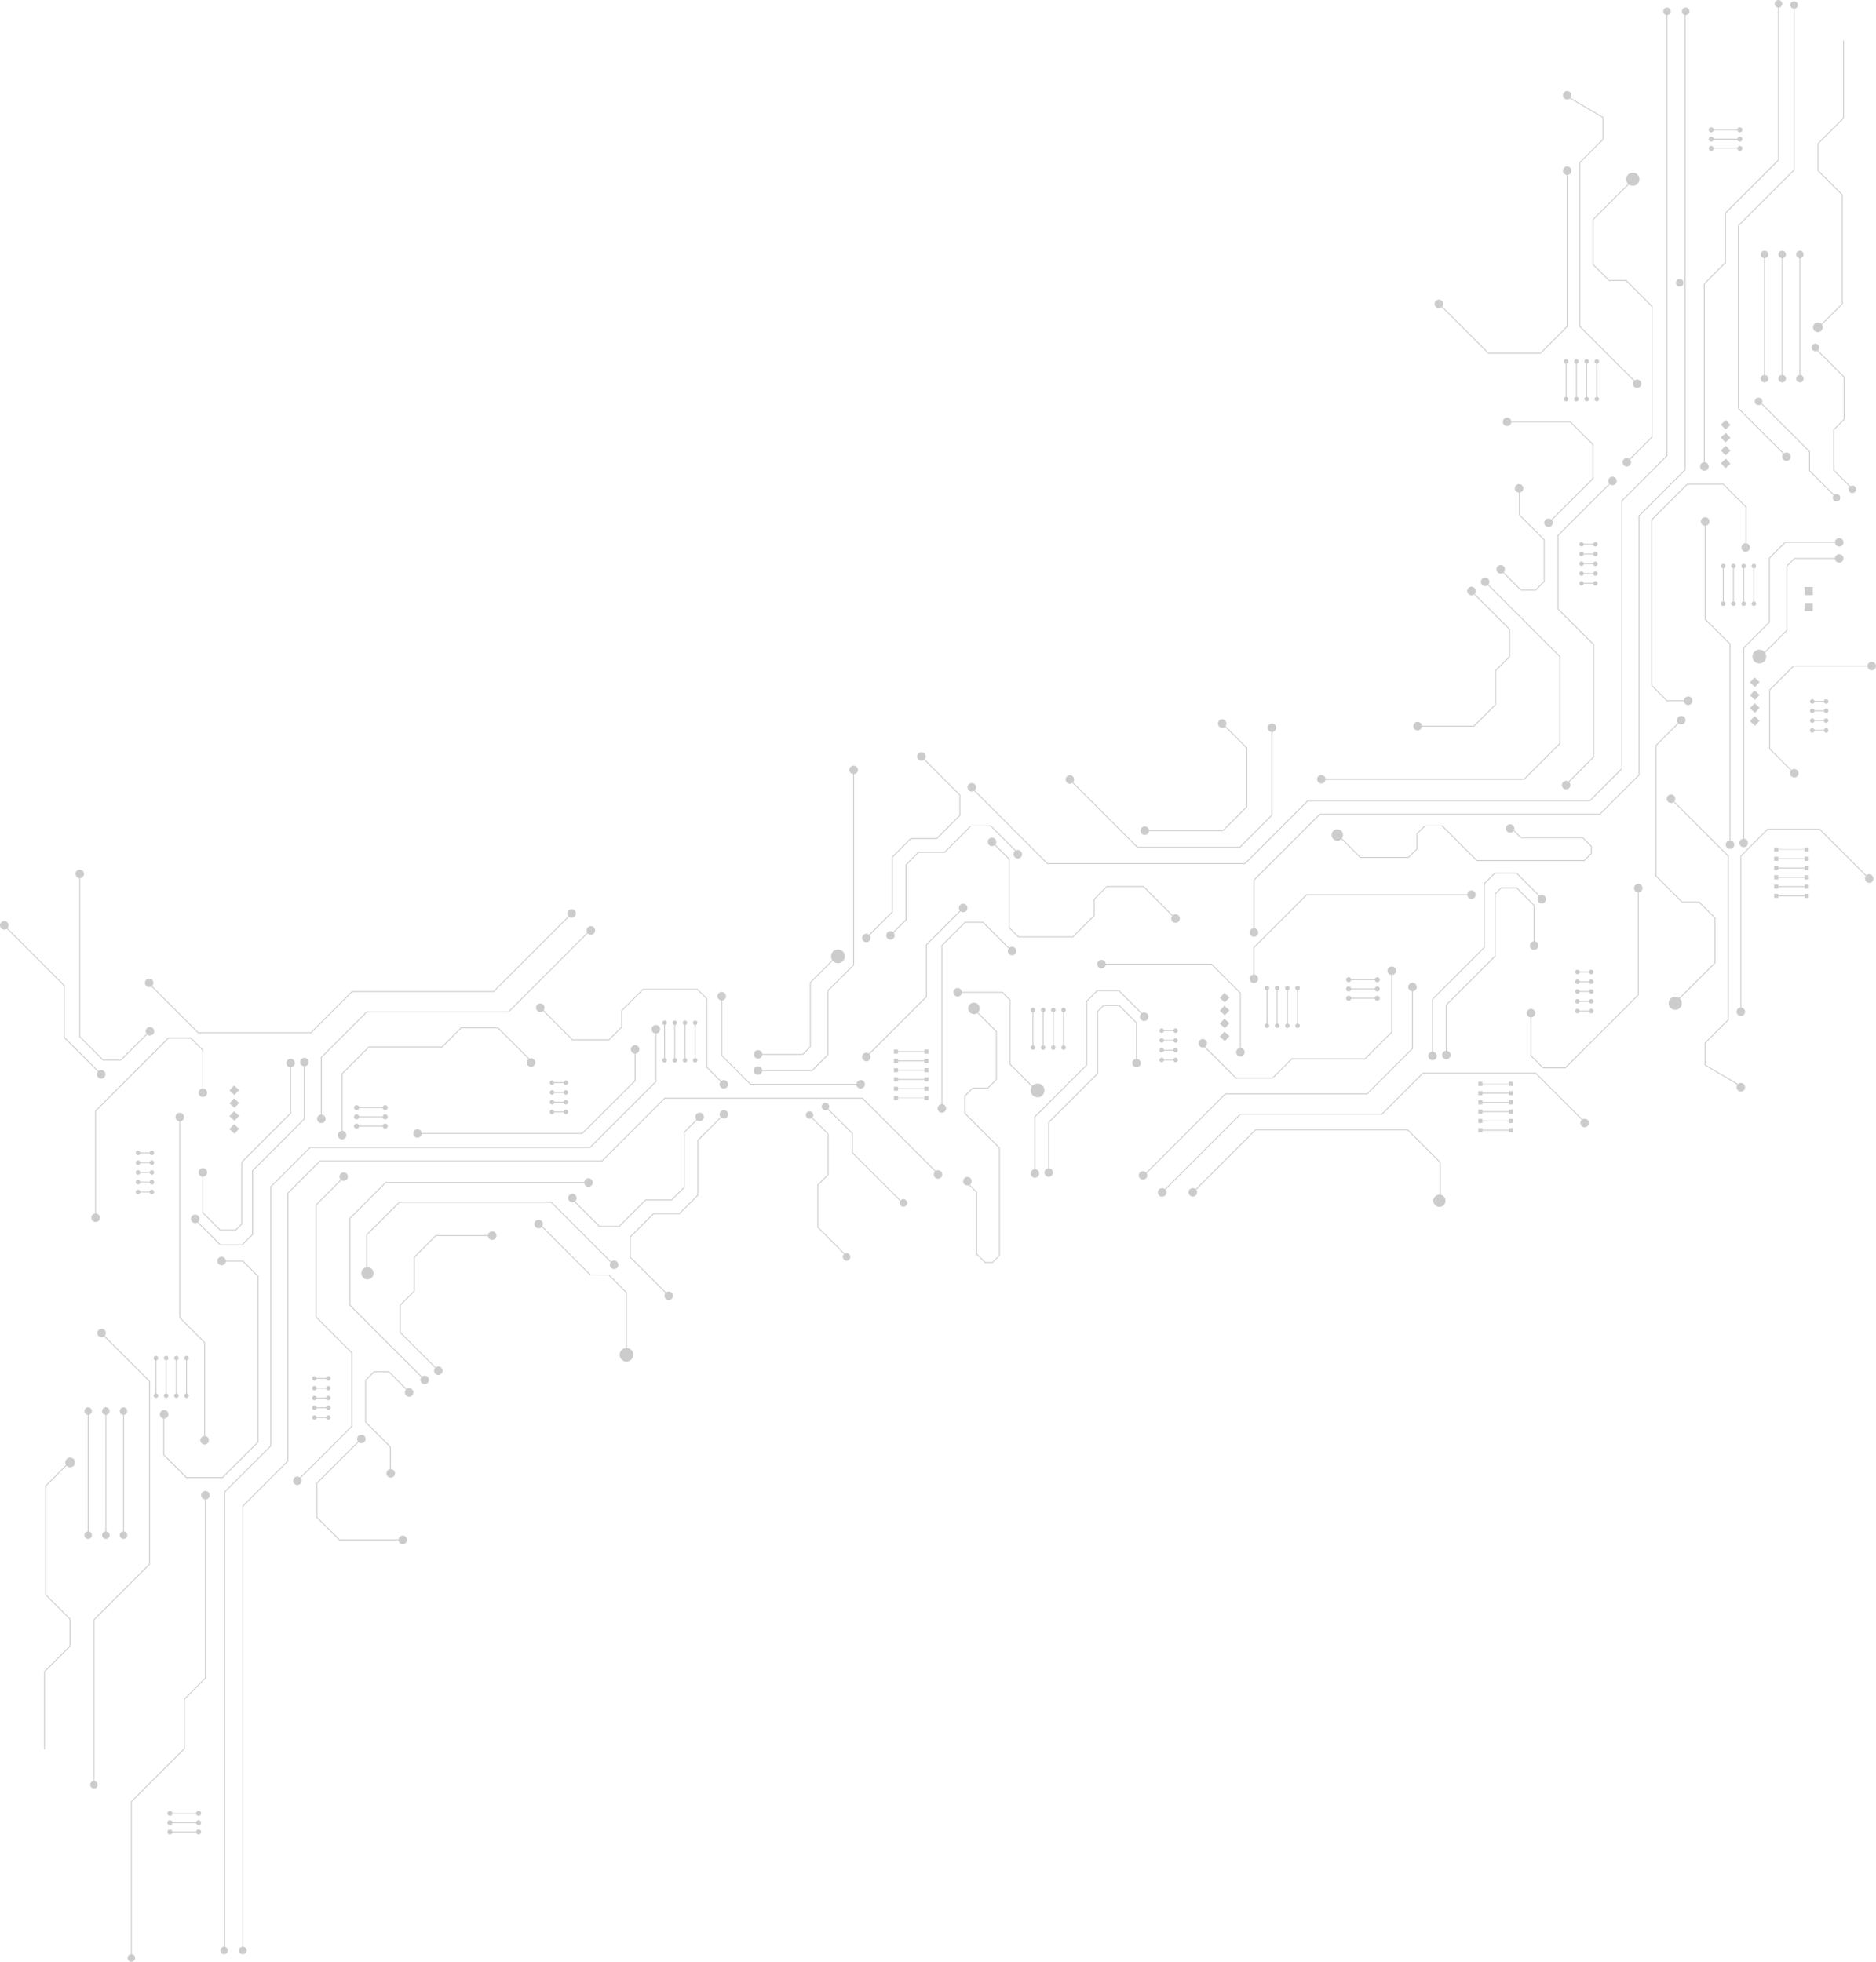 <?xml version="1.0" encoding="UTF-8"?>
<svg id="Image" xmlns="http://www.w3.org/2000/svg" viewBox="0 0 3007.33 3144.1">
  <defs>
    <style>
      .cls-1 {
        fill: #ccc;
        stroke-width: 0px;
      }
    </style>
  </defs>
  <rect class="cls-1" x="2760.66" y="737.41" width="10.89" height="10.89" transform="translate(1440.34 -1795.95) rotate(47.39)"/>
  <rect class="cls-1" x="2760.66" y="716.74" width="10.89" height="10.89" transform="translate(1425.13 -1802.63) rotate(47.39)"/>
  <rect class="cls-1" x="2760.66" y="696.07" width="10.89" height="10.89" transform="translate(1409.92 -1809.31) rotate(47.39)"/>
  <rect class="cls-1" x="2760.66" y="675.4" width="10.89" height="10.89" transform="translate(1394.7 -1815.98) rotate(47.39)"/>
  <rect class="cls-1" x="2892.85" y="940.73" width="13.09" height="13.09"/>
  <rect class="cls-1" x="2892.85" y="966.36" width="13.09" height="13.09"/>
  <circle class="cls-1" cx="2819.05" cy="643.24" r="6.03" transform="translate(1547.7 3240.25) rotate(-76.77)"/>
  <circle class="cls-1" cx="2910.2" cy="556.81" r="6.03"/>
  <circle class="cls-1" cx="2692.7" cy="453.18" r="6.03"/>
  <polygon class="cls-1" points="2418.73 1733.79 2418.73 1736.71 2376.45 1736.71 2376.45 1733.79 2369.9 1733.79 2369.9 1740.34 2376.45 1740.34 2376.45 1737.43 2418.73 1737.43 2418.73 1740.34 2425.27 1740.34 2425.27 1733.79 2418.73 1733.79"/>
  <g>
    <path class="cls-1" d="M2207.87,1595.82c-2.25,0-4.07,1.82-4.07,4.07s1.82,4.07,4.07,4.07,4.07-1.82,4.07-4.07-1.82-4.07-4.07-4.07Z"/>
    <path class="cls-1" d="M2161.94,1595.82c-2.25,0-4.07,1.82-4.07,4.07s1.82,4.07,4.07,4.07,4.07-1.82,4.07-4.07-1.82-4.07-4.07-4.07Z"/>
  </g>
  <path class="cls-1" d="M2789.07,233.74c-2.13,0-3.87,1.63-4.05,3.71h-37.82c-.18-2.08-1.93-3.71-4.05-3.71-2.25,0-4.07,1.82-4.07,4.07s1.82,4.07,4.07,4.07c2.13,0,3.87-1.63,4.05-3.71h37.82c.18,2.08,1.93,3.71,4.05,3.71,2.25,0,4.07-1.82,4.07-4.07s-1.82-4.07-4.07-4.07Z"/>
  <path class="cls-1" d="M2678.33,18.1c0-3.33-2.7-6.03-6.03-6.03s-6.03,2.7-6.03,6.03c0,3.09,2.32,5.63,5.32,5.99v705.9l-72.4,72.4v429.33l-50.93,50.93h-452.06l-100.6,100.6h-316.35l-116.63-116.63c1.25-1.24,2.03-2.96,2.03-4.86,0-3.77-3.06-6.83-6.83-6.83s-6.83,3.06-6.83,6.83,3.06,6.83,6.83,6.83c1.35,0,2.61-.4,3.67-1.07l117.17,117.17h317.54l100.6-100.6h452.06l51.77-51.77v-429.33l72.4-72.4V24.09c2.99-.36,5.32-2.9,5.32-5.99Z"/>
  <path class="cls-1" d="M2702.25,12.07c-3.33,0-6.03,2.7-6.03,6.03,0,2.82,1.93,5.17,4.54,5.84v728.49l-74.08,74.08v415.3l-62.44,62.44h-448.79l-106.02,106.02v77.46c-3.43.36-6.11,3.26-6.11,6.79,0,3.77,3.06,6.83,6.83,6.83s6.83-3.06,6.83-6.83c0-3.53-2.68-6.43-6.11-6.79v-76.87l105.18-105.18h448.79l63.28-63.28v-415.3l74.08-74.08V24.13s.04,0,.06,0c3.33,0,6.03-2.7,6.03-6.03s-2.7-6.03-6.03-6.03Z"/>
  <path class="cls-1" d="M2774.03,1347v-315.08l-39.85-39.85v-149.49c3.43-.36,6.11-3.26,6.11-6.79,0-3.77-3.06-6.83-6.83-6.83s-6.83,3.06-6.83,6.83c0,3.53,2.68,6.43,6.11,6.79v150.09l39.85,39.85v314.49c-3.43.36-6.11,3.26-6.11,6.79,0,3.77,3.06,6.83,6.83,6.83s6.83-3.06,6.83-6.83c0-3.53-2.68-6.43-6.11-6.79Z"/>
  <path class="cls-1" d="M2540.27,1793c-1.25,0-2.42.34-3.43.93l-74.77-74.77h-181.37l-65.87,65.87h-226.87l-120.75,120.75c-1.16-.92-2.63-1.48-4.23-1.48-3.77,0-6.83,3.06-6.83,6.83s3.06,6.83,6.83,6.83,6.83-3.06,6.83-6.83c0-1.65-.59-3.17-1.57-4.35l120.32-120.32h226.87l65.87-65.87h180.19l74.19,74.19c-1.37,1.25-2.23,3.04-2.23,5.04,0,3.77,3.06,6.83,6.83,6.83s6.83-3.06,6.83-6.83-3.06-6.83-6.83-6.83Z"/>
  <path class="cls-1" d="M2876.01,1.96c-3.33,0-6.03,2.7-6.03,6.03,0,3.09,2.32,5.63,5.32,5.99v258.05l-89.23,89.23v293.55l72.61,72.61c-1.08,1.21-1.74,2.8-1.74,4.54,0,3.77,3.06,6.83,6.83,6.83s6.83-3.06,6.83-6.83-3.06-6.83-6.83-6.83c-1.51,0-2.9.49-4.03,1.32l-72.24-72.24v-292.36l89.23-89.23V13.98c2.99-.36,5.32-2.9,5.32-5.99,0-3.33-2.7-6.03-6.03-6.03Z"/>
  <path class="cls-1" d="M2948.41,862.35c-3.53,0-6.43,2.68-6.79,6.11h-80.21l-25.68,25.67v102.7l-41.25,41.25v306.1c-3.43.36-6.11,3.26-6.11,6.79,0,3.77,3.06,6.83,6.83,6.83s6.83-3.06,6.83-6.83c0-3.53-2.68-6.43-6.11-6.79v-305.51l41.25-41.25v-102.7l24.83-24.83h79.62c.36,3.43,3.26,6.11,6.79,6.11,3.77,0,6.83-3.06,6.83-6.83s-3.06-6.83-6.83-6.83Z"/>
  <path class="cls-1" d="M2885.99,600.83v-186.98c2.99-.36,5.32-2.9,5.32-5.99,0-3.33-2.7-6.03-6.03-6.03s-6.03,2.7-6.03,6.03c0,3.09,2.32,5.63,5.32,5.99v186.98c-2.99.36-5.32,2.9-5.32,5.99,0,3.33,2.7,6.03,6.03,6.03s6.03-2.7,6.03-6.03c0-3.09-2.32-5.63-5.32-5.99Z"/>
  <path class="cls-1" d="M2857.65,600.83v-186.98c2.99-.36,5.32-2.9,5.32-5.99,0-3.33-2.7-6.03-6.03-6.03s-6.03,2.7-6.03,6.03c0,3.09,2.32,5.63,5.32,5.99v186.98c-2.99.36-5.32,2.9-5.32,5.99,0,3.33,2.7,6.03,6.03,6.03s6.03-2.7,6.03-6.03c0-3.09-2.32-5.63-5.32-5.99Z"/>
  <path class="cls-1" d="M2829.31,600.83v-186.98c2.99-.36,5.32-2.9,5.32-5.99,0-3.33-2.7-6.03-6.03-6.03s-6.03,2.7-6.03,6.03c0,3.09,2.32,5.63,5.32,5.99v186.98c-2.99.36-5.32,2.9-5.32,5.99,0,3.33,2.7,6.03,6.03,6.03s6.03-2.7,6.03-6.03c0-3.09-2.32-5.63-5.32-5.99Z"/>
  <path class="cls-1" d="M2763.18,963.91v-53.09c1.67-.33,2.93-1.81,2.93-3.58,0-2.01-1.63-3.65-3.65-3.65s-3.65,1.63-3.65,3.65c0,1.77,1.26,3.24,2.93,3.58v53.09c-1.67.33-2.93,1.81-2.93,3.58,0,2.01,1.63,3.65,3.65,3.65s3.65-1.63,3.65-3.65c0-1.77-1.26-3.24-2.93-3.58Z"/>
  <path class="cls-1" d="M2779.55,963.91v-53.09c1.67-.33,2.93-1.81,2.93-3.58,0-2.01-1.63-3.65-3.65-3.65s-3.65,1.63-3.65,3.65c0,1.77,1.26,3.24,2.93,3.58v53.09c-1.67.33-2.93,1.81-2.93,3.58,0,2.01,1.63,3.65,3.65,3.65s3.65-1.63,3.65-3.65c0-1.77-1.26-3.24-2.93-3.58Z"/>
  <path class="cls-1" d="M2795.92,963.91v-53.09c1.67-.33,2.93-1.81,2.93-3.58,0-2.01-1.63-3.65-3.65-3.65s-3.65,1.63-3.65,3.65c0,1.77,1.26,3.24,2.93,3.58v53.09c-1.67.33-2.93,1.81-2.93,3.58,0,2.01,1.63,3.65,3.65,3.65s3.65-1.63,3.65-3.65c0-1.77-1.26-3.24-2.93-3.58Z"/>
  <path class="cls-1" d="M2812.29,963.91v-53.09c1.67-.33,2.93-1.81,2.93-3.58,0-2.01-1.63-3.65-3.65-3.65s-3.65,1.63-3.65,3.65c0,1.77,1.26,3.24,2.93,3.58v53.09c-1.67.33-2.93,1.81-2.93,3.58,0,2.01,1.63,3.65,3.65,3.65s3.65-1.63,3.65-3.65c0-1.77-1.26-3.24-2.93-3.58Z"/>
  <path class="cls-1" d="M2031.7,1640.37v-53.09c1.67-.33,2.93-1.81,2.93-3.58,0-2.01-1.63-3.65-3.65-3.65s-3.65,1.63-3.65,3.65c0,1.77,1.26,3.24,2.93,3.58v53.09c-1.67.33-2.93,1.81-2.93,3.58,0,2.01,1.63,3.65,3.65,3.65s3.65-1.63,3.65-3.65c0-1.77-1.26-3.24-2.93-3.58Z"/>
  <path class="cls-1" d="M2048.07,1640.37v-53.09c1.67-.33,2.93-1.81,2.93-3.58,0-2.01-1.63-3.65-3.65-3.65s-3.65,1.63-3.65,3.65c0,1.77,1.26,3.24,2.93,3.58v53.09c-1.67.33-2.93,1.81-2.93,3.58,0,2.01,1.63,3.65,3.65,3.65s3.65-1.63,3.65-3.65c0-1.77-1.26-3.24-2.93-3.58Z"/>
  <path class="cls-1" d="M2064.44,1640.37v-53.09c1.67-.33,2.93-1.81,2.93-3.58,0-2.01-1.63-3.65-3.65-3.65s-3.65,1.63-3.65,3.65c0,1.77,1.26,3.24,2.93,3.58v53.09c-1.67.33-2.93,1.81-2.93,3.58,0,2.01,1.63,3.65,3.65,3.65s3.65-1.63,3.65-3.65c0-1.77-1.26-3.24-2.93-3.58Z"/>
  <path class="cls-1" d="M2080.8,1640.37v-53.09c1.67-.33,2.93-1.81,2.93-3.58,0-2.01-1.63-3.65-3.65-3.65s-3.65,1.63-3.65,3.65c0,1.77,1.26,3.24,2.93,3.58v53.09c-1.67.33-2.93,1.81-2.93,3.58,0,2.01,1.63,3.65,3.65,3.65s3.65-1.63,3.65-3.65c0-1.77-1.26-3.24-2.93-3.58Z"/>
  <path class="cls-1" d="M1656.54,1675.36v-53.09c1.67-.33,2.93-1.81,2.93-3.58,0-2.01-1.63-3.65-3.65-3.65s-3.65,1.63-3.65,3.65c0,1.77,1.26,3.24,2.93,3.58v53.09c-1.67.33-2.93,1.81-2.93,3.58,0,2.01,1.63,3.65,3.65,3.65s3.65-1.63,3.65-3.65c0-1.77-1.26-3.24-2.93-3.58Z"/>
  <path class="cls-1" d="M1672.91,1675.36v-53.09c1.67-.33,2.93-1.81,2.93-3.58,0-2.01-1.63-3.65-3.65-3.65s-3.65,1.63-3.65,3.65c0,1.77,1.26,3.24,2.93,3.58v53.09c-1.67.33-2.93,1.81-2.93,3.58,0,2.01,1.63,3.65,3.65,3.65s3.65-1.63,3.65-3.65c0-1.77-1.26-3.24-2.93-3.58Z"/>
  <path class="cls-1" d="M1689.28,1675.36v-53.09c1.67-.33,2.93-1.81,2.93-3.58,0-2.01-1.63-3.65-3.65-3.65s-3.65,1.63-3.65,3.65c0,1.77,1.26,3.24,2.93,3.58v53.09c-1.67.33-2.93,1.81-2.93,3.58,0,2.01,1.63,3.65,3.65,3.65s3.65-1.63,3.65-3.65c0-1.77-1.26-3.24-2.93-3.58Z"/>
  <path class="cls-1" d="M1705.64,1675.36v-53.09c1.67-.33,2.93-1.81,2.93-3.58,0-2.01-1.63-3.65-3.65-3.65s-3.65,1.63-3.65,3.65c0,1.77,1.26,3.24,2.93,3.58v53.09c-1.67.33-2.93,1.81-2.93,3.58,0,2.01,1.63,3.65,3.65,3.65s3.65-1.63,3.65-3.65c0-1.77-1.26-3.24-2.93-3.58Z"/>
  <path class="cls-1" d="M2511.41,636.01v-53.09c1.67-.33,2.93-1.81,2.93-3.58,0-2.01-1.63-3.65-3.65-3.65s-3.65,1.63-3.65,3.65c0,1.77,1.26,3.24,2.93,3.58v53.09c-1.67.33-2.93,1.81-2.93,3.58,0,2.01,1.63,3.65,3.65,3.65s3.65-1.63,3.65-3.65c0-1.77-1.26-3.24-2.93-3.58Z"/>
  <path class="cls-1" d="M2527.78,636.01v-53.09c1.67-.33,2.93-1.81,2.93-3.58,0-2.01-1.63-3.65-3.65-3.65s-3.65,1.63-3.65,3.65c0,1.77,1.26,3.24,2.93,3.58v53.09c-1.67.33-2.93,1.81-2.93,3.58,0,2.01,1.63,3.65,3.65,3.65s3.65-1.63,3.65-3.65c0-1.77-1.26-3.24-2.93-3.58Z"/>
  <path class="cls-1" d="M2544.15,636.01v-53.09c1.67-.33,2.93-1.81,2.93-3.58,0-2.01-1.63-3.65-3.65-3.65s-3.65,1.63-3.65,3.65c0,1.77,1.26,3.24,2.93,3.58v53.09c-1.67.33-2.93,1.81-2.93,3.58,0,2.01,1.63,3.65,3.65,3.65s3.65-1.63,3.65-3.65c0-1.77-1.26-3.24-2.93-3.58Z"/>
  <g>
    <path class="cls-1" d="M2624.31,608.12c-1.63,0-3.12.57-4.29,1.52l-86.75-86.75v-262.05l37.04-37.04v-36.06l-52.59-30.93c.91-1.16,1.45-2.61,1.45-4.2,0-3.77-3.06-6.83-6.83-6.83s-6.83,3.06-6.83,6.83,3.06,6.83,6.83,6.83c1.65,0,3.17-.59,4.35-1.57l52.18,30.69v34.65l-37.04,37.04v263.24l87.17,87.17c-.95,1.17-1.52,2.67-1.52,4.29,0,3.77,3.06,6.83,6.83,6.83s6.83-3.06,6.83-6.83-3.06-6.83-6.83-6.83Z"/>
    <path class="cls-1" d="M2563.45,579.35c0-2.01-1.63-3.65-3.65-3.65s-3.65,1.63-3.65,3.65c0,1.77,1.26,3.24,2.93,3.58v53.09c-1.67.33-2.93,1.81-2.93,3.58,0,2.01,1.63,3.65,3.65,3.65s3.65-1.63,3.65-3.65c0-1.77-1.26-3.24-2.93-3.58v-53.09c1.67-.33,2.93-1.81,2.93-3.58Z"/>
  </g>
  <path class="cls-1" d="M2512.35,266.72c-3.77,0-6.83,3.06-6.83,6.83,0,3.53,2.68,6.43,6.11,6.79v242.56l-42.51,42.51h-82.75l-74.37-74.37c.86-1.14,1.38-2.56,1.38-4.1,0-3.77-3.06-6.83-6.83-6.83s-6.83,3.06-6.83,6.83,3.06,6.83,6.83,6.83c1.71,0,3.27-.64,4.47-1.68l74.75,74.75h83.93l43.35-43.35v-243.15c3.43-.36,6.11-3.26,6.11-6.79,0-3.77-3.06-6.83-6.83-6.83Z"/>
  <path class="cls-1" d="M2386.09,936.74c.93-1.17,1.48-2.64,1.48-4.24,0-3.77-3.06-6.83-6.83-6.83s-6.83,3.06-6.83,6.83,3.06,6.83,6.83,6.83c1.65,0,3.17-.59,4.35-1.56l114.76,114.76v138.77l-56.82,56.82h-318.09c-.36-3.43-3.26-6.11-6.79-6.11-3.77,0-6.83,3.06-6.83,6.83s3.06,6.83,6.83,6.83c3.53,0,6.43-2.68,6.79-6.11h318.68l57.66-57.66v-139.96l-115.19-115.19Z"/>
  <path class="cls-1" d="M2045.85,1166.21c0-3.77-3.06-6.83-6.83-6.83s-6.83,3.06-6.83,6.83c0,3.53,2.68,6.43,6.11,6.79v133.02l-51.15,51.15h-163.54l-103.4-103.4c1.05-1.2,1.7-2.77,1.7-4.49,0-3.77-3.06-6.83-6.83-6.83s-6.83,3.06-6.83,6.83,3.06,6.83,6.83,6.83c1.53,0,2.94-.51,4.08-1.36l103.86,103.86h164.73l51.99-51.99v-133.61c3.43-.36,6.11-3.26,6.11-6.79Z"/>
  <path class="cls-1" d="M1989.11,1679.63v-88.45l-46.69-46.69h-169.91c-.36-3.43-3.26-6.11-6.79-6.11-3.77,0-6.83,3.06-6.83,6.83s3.06,6.83,6.83,6.83c3.53,0,6.43-2.68,6.79-6.11h169.32l45.85,45.85v87.85c-3.43.36-6.11,3.26-6.11,6.79,0,3.77,3.06,6.83,6.83,6.83s6.83-3.06,6.83-6.83c0-3.53-2.68-6.43-6.11-6.79Z"/>
  <path class="cls-1" d="M2317.32,1924.48c0,5.42-4.39,9.81-9.81,9.81s-9.81-4.39-9.81-9.81,4.39-9.81,9.81-9.81c.15,0,.3.02.45.02v-51.42l-51.82-51.82h-243.07l-95.43,95.43c.83,1.13,1.32,2.52,1.32,4.03,0,3.77-3.06,6.83-6.83,6.83s-6.83-3.06-6.83-6.83,3.06-6.83,6.83-6.83c1.75,0,3.33.66,4.54,1.74l95.81-95.81h244.25l52.66,52.66v52.18c4.51.88,7.92,4.85,7.92,9.62Z"/>
  <path class="cls-1" d="M1999.4,1293.29l-38.77,38.77h-118.75c-.36,3.43-3.26,6.11-6.79,6.11-3.77,0-6.83-3.06-6.83-6.83s3.06-6.83,6.83-6.83c3.53,0,6.43,2.68,6.79,6.11h118.16l37.93-37.93v-93.69l-34.27-34.27c-1.2,1.03-2.75,1.65-4.45,1.65-3.77,0-6.83-3.06-6.83-6.83s3.06-6.83,6.83-6.83,6.83,3.06,6.83,6.83c0,1.55-.53,2.98-1.4,4.13l34.72,34.72v94.88Z"/>
  <path class="cls-1" d="M2264.3,1575.06c-3.77,0-6.83,3.06-6.83,6.83,0,3.53,2.68,6.43,6.11,6.79v91.48l-72.29,72.29h-227.27l-126.74,126.74c-1.25-1.34-3.02-2.19-5-2.19-3.77,0-6.83,3.06-6.83,6.83s3.06,6.83,6.83,6.83,6.83-3.06,6.83-6.83c0-1.27-.35-2.46-.96-3.48l126.47-126.47h227.27l73.13-73.13v-92.08c3.43-.36,6.11-3.26,6.11-6.79,0-3.77-3.06-6.83-6.83-6.83Z"/>
  <path class="cls-1" d="M2584.89,764.01c-3.77,0-6.83,3.06-6.83,6.83,0,1.63.57,3.12,1.52,4.29l-82.81,82.81v118.25l57.26,57.26v179.3l-39.75,39.75c-1.06-.68-2.32-1.07-3.67-1.07-3.77,0-6.83,3.06-6.83,6.83s3.06,6.83,6.83,6.83,6.83-3.06,6.83-6.83c0-1.9-.78-3.62-2.03-4.86l40.05-40.05v-180.49l-57.26-57.26v-117.06l82.39-82.39c1.17.95,2.67,1.52,4.29,1.52,3.77,0,6.83-3.06,6.83-6.83s-3.06-6.83-6.83-6.83Z"/>
  <path class="cls-1" d="M2948.41,888.21c-3.53,0-6.43,2.68-6.79,6.11h-65.16l-12.63,12.63v102.98l-35.11,35.11c-2.03-2.37-5.04-3.87-8.4-3.87-6.11,0-11.06,4.95-11.06,11.06s4.95,11.06,11.06,11.06,11.06-4.95,11.06-11.06c0-2.23-.66-4.29-1.8-6.03l35.67-35.67v-102.98l11.79-11.79h64.56c.36,3.43,3.26,6.11,6.79,6.11,3.77,0,6.83-3.06,6.83-6.83s-3.06-6.83-6.83-6.83Z"/>
  <path class="cls-1" d="M2471.49,1434.31c-1.28,0-2.48.36-3.5.97l-36.61-36.61h-35.39l-17.26,17.26v102.14l-83.06,83.06v84.42c-3.43.36-6.11,3.26-6.11,6.79,0,3.77,3.06,6.83,6.83,6.83s6.83-3.06,6.83-6.83c0-3.53-2.68-6.43-6.11-6.79v-83.83l83.06-83.06v-102.14l16.42-16.42h34.2l36.05,36.05c-1.33,1.25-2.17,3.01-2.17,4.98,0,3.77,3.06,6.83,6.83,6.83s6.83-3.06,6.83-6.83-3.06-6.83-6.83-6.83Z"/>
  <path class="cls-1" d="M2459.93,1508.74v-58.08l-28.27-28.27h-25.43l-10.1,10.1v99.34l-78.29,78.29v73.95c-3.43.36-6.11,3.26-6.11,6.79,0,3.77,3.06,6.83,6.83,6.83s6.83-3.06,6.83-6.83c0-3.53-2.68-6.43-6.11-6.79v-73.35l78.29-78.29v-99.34l9.26-9.26h24.24l27.43,27.43v57.48c-3.43.36-6.11,3.26-6.11,6.79,0,3.77,3.06,6.83,6.83,6.83s6.83-3.06,6.83-6.83c0-3.53-2.68-6.43-6.11-6.79Z"/>
  <path class="cls-1" d="M2649.05,490.91l-42.32-42.32h-27.31l-25-25v-71.27l56.69-56.69c1.77,1.34,3.97,2.14,6.36,2.14,5.84,0,10.57-4.73,10.57-10.57s-4.73-10.57-10.57-10.57-10.57,4.73-10.57,10.57c0,2.93,1.19,5.58,3.11,7.49l-57.03,57.03v72.46l25.84,25.84h27.31l41.48,41.48v208.56l-35.49,35.49c-1.17-.94-2.66-1.51-4.28-1.51-3.77,0-6.83,3.06-6.83,6.83s3.06,6.83,6.83,6.83,6.83-3.06,6.83-6.83c0-1.64-.58-3.13-1.53-4.31l35.91-35.91v-209.75Z"/>
  <path class="cls-1" d="M2850.9,0c-3.33,0-6.03,2.7-6.03,6.03,0,3.09,2.32,5.63,5.32,5.99v244.3l-85,85v79.29l-33.68,33.68v286.61c-3.43.36-6.11,3.26-6.11,6.79,0,3.77,3.06,6.83,6.83,6.83s6.83-3.06,6.83-6.83c0-3.53-2.68-6.43-6.11-6.79v-286.02l33.68-33.68v-79.29l85-85V12.02c2.99-.36,5.32-2.9,5.32-5.99,0-3.33-2.7-6.03-6.03-6.03Z"/>
  <path class="cls-1" d="M2626.26,1416.52c-3.77,0-6.83,3.06-6.83,6.83,0,3.53,2.68,6.43,6.11,6.79v164.14l-116.37,116.36h-35.15l-19.05-19.05v-61.1c3.43-.36,6.11-3.26,6.11-6.79,0-3.77-3.06-6.83-6.83-6.83s-6.83,3.06-6.83,6.83c0,3.53,2.68,6.43,6.11,6.79v61.69l19.89,19.89h36.34l117.21-117.2v-164.73c3.43-.36,6.11-3.26,6.11-6.79,0-3.77-3.06-6.83-6.83-6.83Z"/>
  <path class="cls-1" d="M1509.15,1769.68v-254.53l37.8-37.8h29.06l41.79,41.79c1.21-1.09,2.81-1.76,4.56-1.76,3.77,0,6.83,3.06,6.83,6.83s-3.06,6.83-6.83,6.83-6.83-3.06-6.83-6.83c0-1.5.49-2.88,1.3-4l-41.42-41.42h-27.87l-36.96,36.96v253.94c3.43.36,6.11,3.26,6.11,6.79,0,3.77-3.06,6.83-6.83,6.83s-6.83-3.06-6.83-6.83c0-3.53,2.68-6.43,6.11-6.79Z"/>
  <path class="cls-1" d="M1388.77,1687.14c1.55,0,2.97.52,4.12,1.39l91.39-91.39v-83.19l54.48-54.48c-.95-1.17-1.52-2.67-1.52-4.29,0-3.77,3.06-6.83,6.83-6.83s6.83,3.06,6.83,6.83-3.06,6.83-6.83,6.83c-1.63,0-3.12-.57-4.29-1.52l-54.06,54.06v83.19l-91.77,91.77c1.03,1.2,1.66,2.75,1.66,4.46,0,3.77-3.06,6.83-6.83,6.83s-6.83-3.06-6.83-6.83,3.06-6.83,6.83-6.83Z"/>
  <polygon class="cls-1" points="2418.73 1748.67 2418.73 1751.22 2376.45 1751.22 2376.45 1748.67 2369.9 1748.67 2369.9 1755.21 2376.45 1755.21 2376.45 1752.66 2418.73 1752.66 2418.73 1755.21 2425.27 1755.21 2425.27 1748.67 2418.73 1748.67"/>
  <polygon class="cls-1" points="2418.73 1763.54 2418.73 1766.09 2376.45 1766.09 2376.45 1763.54 2369.9 1763.54 2369.9 1770.08 2376.45 1770.08 2376.45 1767.53 2418.73 1767.53 2418.73 1770.08 2425.27 1770.08 2425.27 1763.54 2418.73 1763.54"/>
  <polygon class="cls-1" points="2418.73 1778.41 2418.73 1780.97 2376.45 1780.97 2376.45 1778.41 2369.9 1778.41 2369.9 1784.96 2376.45 1784.96 2376.45 1782.4 2418.73 1782.4 2418.73 1784.96 2425.27 1784.96 2425.27 1778.41 2418.73 1778.41"/>
  <polygon class="cls-1" points="2418.73 1793.28 2418.73 1795.84 2376.45 1795.84 2376.45 1793.28 2369.9 1793.28 2369.9 1799.83 2376.45 1799.83 2376.45 1797.27 2418.73 1797.27 2418.73 1799.83 2425.27 1799.83 2425.27 1793.28 2418.73 1793.28"/>
  <polygon class="cls-1" points="2418.73 1808.15 2418.73 1810.71 2376.45 1810.71 2376.45 1808.15 2369.9 1808.15 2369.9 1814.7 2376.45 1814.7 2376.45 1812.14 2418.73 1812.14 2418.73 1814.7 2425.27 1814.7 2425.27 1808.15 2418.73 1808.15"/>
  <polygon class="cls-1" points="2892.94 1358.22 2892.94 1361.14 2850.67 1361.14 2850.67 1358.22 2844.12 1358.22 2844.12 1364.77 2850.67 1364.77 2850.67 1361.86 2892.94 1361.86 2892.94 1364.77 2899.49 1364.77 2899.49 1358.22 2892.94 1358.22"/>
  <polygon class="cls-1" points="2892.94 1373.1 2892.94 1375.65 2850.67 1375.65 2850.67 1373.1 2844.12 1373.1 2844.12 1379.64 2850.67 1379.64 2850.67 1377.09 2892.94 1377.09 2892.94 1379.64 2899.49 1379.64 2899.49 1373.1 2892.94 1373.1"/>
  <polygon class="cls-1" points="2892.94 1387.97 2892.94 1390.53 2850.67 1390.53 2850.67 1387.97 2844.12 1387.97 2844.12 1394.52 2850.67 1394.52 2850.67 1391.96 2892.94 1391.96 2892.94 1394.52 2899.49 1394.52 2899.49 1387.97 2892.94 1387.97"/>
  <polygon class="cls-1" points="2892.94 1402.84 2892.94 1405.4 2850.67 1405.4 2850.67 1402.84 2844.12 1402.84 2844.12 1409.39 2850.67 1409.39 2850.67 1406.83 2892.94 1406.83 2892.94 1409.39 2899.49 1409.39 2899.49 1402.84 2892.94 1402.84"/>
  <polygon class="cls-1" points="2892.94 1417.71 2892.94 1420.27 2850.67 1420.27 2850.67 1417.71 2844.12 1417.71 2844.12 1424.26 2850.67 1424.26 2850.67 1421.7 2892.94 1421.7 2892.94 1424.26 2899.49 1424.26 2899.49 1417.71 2892.94 1417.71"/>
  <polygon class="cls-1" points="2892.94 1432.59 2892.94 1435.14 2850.67 1435.14 2850.67 1432.59 2844.12 1432.59 2844.12 1439.13 2850.67 1439.13 2850.67 1436.58 2892.94 1436.58 2892.94 1439.13 2899.49 1439.13 2899.49 1432.59 2892.94 1432.59"/>
  <path class="cls-1" d="M2207.87,1566.08c-2,0-3.67,1.45-4,3.35h-37.92c-.34-1.91-2-3.35-4.01-3.35-2.25,0-4.07,1.82-4.07,4.07s1.82,4.07,4.07,4.07c2,0,3.67-1.45,4.01-3.36h37.92c.34,1.91,2,3.36,4.01,3.36,2.25,0,4.07-1.82,4.07-4.07s-1.82-4.07-4.07-4.07Z"/>
  <path class="cls-1" d="M2207.87,1580.95c-2,0-3.67,1.45-4.01,3.35h-37.92c-.34-1.91-2-3.35-4.01-3.35-2.25,0-4.07,1.82-4.07,4.07s1.82,4.07,4.07,4.07c2,0,3.67-1.45,4.01-3.36h37.92c.34,1.91,2,3.36,4.01,3.36,2.25,0,4.07-1.82,4.07-4.07s-1.82-4.07-4.07-4.07Z"/>
  <rect class="cls-1" x="2161.01" y="1599.18" width="46.86" height="1.43"/>
  <path class="cls-1" d="M2789.07,204c-2,0-3.67,1.45-4,3.35h-37.92c-.34-1.91-2-3.35-4.01-3.35-2.25,0-4.07,1.82-4.07,4.07s1.82,4.07,4.07,4.07c2,0,3.67-1.45,4.01-3.35h37.92c.34,1.91,2,3.35,4,3.35,2.25,0,4.07-1.82,4.07-4.07s-1.82-4.07-4.07-4.07Z"/>
  <path class="cls-1" d="M2789.07,218.87c-2,0-3.67,1.45-4,3.36h-37.92c-.34-1.91-2-3.36-4.01-3.36-2.25,0-4.07,1.82-4.07,4.07s1.82,4.07,4.07,4.07c2,0,3.67-1.45,4.01-3.35h37.92c.34,1.91,2,3.35,4,3.35,2.25,0,4.07-1.82,4.07-4.07s-1.82-4.07-4.07-4.07Z"/>
  <path class="cls-1" d="M2358.87,1427.14c-3.53,0-6.43,2.68-6.79,6.11h-257.76l-85.02,85.02v43.65c-3.43.36-6.11,3.26-6.11,6.79,0,3.77,3.06,6.83,6.83,6.83s6.83-3.06,6.83-6.83c0-3.53-2.68-6.43-6.11-6.79v-43.06l84.18-84.18h257.16c.36,3.43,3.26,6.11,6.79,6.11,3.77,0,6.83-3.06,6.83-6.83s-3.06-6.83-6.83-6.83Z"/>
  <path class="cls-1" d="M2799.68,870.76v-58.67l-36.92-36.92h-58.07l-57.52,57.52v266.33l24.83,24.83h27.46c.36,3.43,3.26,6.11,6.79,6.11,3.77,0,6.83-3.06,6.83-6.83s-3.06-6.83-6.83-6.83c-3.53,0-6.43,2.68-6.79,6.11h-26.87l-23.99-23.99v-265.14l56.68-56.68h56.88l36.08,36.08v57.96c-3.71.07-6.7,3.1-6.7,6.82s3.06,6.83,6.83,6.83,6.83-3.06,6.83-6.83c0-3.33-2.38-6.09-5.53-6.7Z"/>
  <path class="cls-1" d="M2237.91,1555.76c0-3.77-3.06-6.83-6.83-6.83s-6.83,3.06-6.83,6.83c0,3.53,2.68,6.43,6.11,6.79v91.27l-42.48,42.48h-117.36l-30.8,30.8h-58.05l-49.54-49.54c1.72-1.24,2.84-3.25,2.84-5.53,0-3.77-3.06-6.83-6.83-6.83s-6.83,3.06-6.83,6.83,3.06,6.83,6.83,6.83c.96,0,1.87-.2,2.7-.56l50.24,50.24h59.24l30.8-30.8h117.36l43.32-43.32v-91.86c3.43-.36,6.11-3.26,6.11-6.79Z"/>
  <path class="cls-1" d="M2554.24,712.02l-36.67-36.67h-94.87c-.36-3.43-3.26-6.11-6.79-6.11-3.77,0-6.83,3.06-6.83,6.83s3.06,6.83,6.83,6.83c3.53,0,6.43-2.68,6.79-6.11h94.27l35.83,35.83v54.19l-65.93,65.93c-1.21-1.1-2.81-1.77-4.57-1.77-3.77,0-6.83,3.06-6.83,6.83s3.06,6.83,6.83,6.83,6.83-3.06,6.83-6.83c0-1.49-.48-2.87-1.3-3.99l66.4-66.4v-55.38Z"/>
  <path class="cls-1" d="M1482.35,1216.77c.98-1.18,1.57-2.7,1.57-4.36,0-3.77-3.06-6.83-6.83-6.83s-6.83,3.06-6.83,6.83,3.06,6.83,6.83,6.83c1.6,0,3.06-.55,4.22-1.47l56.67,56.67v32.1l-36.71,36.71h-41.48l-30.12,30.12v87.92l-36.61,36.61c-1.17-.95-2.67-1.52-4.29-1.52-3.77,0-6.83,3.06-6.83,6.83s3.06,6.83,6.83,6.83,6.83-3.06,6.83-6.83c0-1.63-.57-3.12-1.52-4.29l37.03-37.03v-87.92l29.28-29.28h41.48l37.55-37.55v-33.28l-57.08-57.08Z"/>
  <path class="cls-1" d="M1631.55,1362.25c-1.08,0-2.1.26-3.01.7l-39.96-39.96h-32.44l-42.23,42.23h-41.76l-20.53,20.53v88.21l-19.83,19.83c-1.17-.95-2.67-1.52-4.29-1.52-3.77,0-6.83,3.06-6.83,6.83s3.06,6.83,6.83,6.83,6.83-3.06,6.83-6.83c0-1.63-.57-3.12-1.52-4.29l20.25-20.25v-88.21l19.69-19.69h41.76l42.23-42.23h31.25l39.31,39.31c-1.57,1.25-2.58,3.18-2.58,5.34,0,3.77,3.06,6.83,6.83,6.83s6.83-3.06,6.83-6.83-3.06-6.83-6.83-6.83Z"/>
  <path class="cls-1" d="M2363.99,951.68c1.05-1.2,1.69-2.77,1.69-4.49,0-3.77-3.06-6.83-6.83-6.83s-6.83,3.06-6.83,6.83,3.06,6.83,6.83,6.83c1.53,0,2.94-.51,4.08-1.36l56.33,56.33v42.95l-22.48,22.48v54.41l-34.23,34.22h-83.35c-.36-3.43-3.26-6.11-6.79-6.11-3.77,0-6.83,3.06-6.83,6.83s3.06,6.83,6.83,6.83c3.53,0,6.43-2.68,6.79-6.11h83.95l35.07-35.06v-54.41l22.48-22.48v-44.13l-56.71-56.71Z"/>
  <path class="cls-1" d="M2436.41,824.87v-35.46c3.17-.59,5.58-3.36,5.58-6.71,0-3.77-3.06-6.83-6.83-6.83s-6.83,3.06-6.83,6.83,2.96,6.72,6.64,6.82v35.94l39.78,39.78v66.35l-13.22,13.22h-23.22l-27.67-27.67c1.17-1.23,1.9-2.88,1.9-4.71,0-3.77-3.06-6.83-6.83-6.83s-6.83,3.06-6.83,6.83,3.06,6.83,6.83,6.83c1.42,0,2.74-.44,3.84-1.18l28.17,28.17h24.41l14.06-14.06v-67.54l-39.78-39.78Z"/>
  <path class="cls-1" d="M1884.41,1465.32c-1.65,0-3.16.58-4.34,1.56l-46.75-46.75h-59.24l-20.79,20.79v26.18l-33.69,33.69h-86.71l-14.49-14.49v-109.79l-22.84-22.84c.95-1.17,1.52-2.67,1.52-4.29,0-3.77-3.06-6.83-6.83-6.83s-6.83,3.06-6.83,6.83,3.06,6.83,6.83,6.83c1.63,0,3.12-.57,4.29-1.52l22.42,22.42v109.79l15.33,15.33h87.9l34.53-34.53v-26.18l19.95-19.95h58.05l46.35,46.35c-.93,1.17-1.48,2.64-1.48,4.24,0,3.77,3.06,6.83,6.83,6.83s6.83-3.06,6.83-6.83-3.06-6.83-6.83-6.83Z"/>
  <path class="cls-1" d="M2537.47,1341.81h-98.93l-11.46-11.46c.32-.79.49-1.64.49-2.54,0-3.77-3.06-6.83-6.83-6.83s-6.83,3.06-6.83,6.83,3.06,6.83,6.83,6.83c2.34,0,4.4-1.17,5.63-2.96l11.57,11.57h98.93l13.39,13.39v10.97l-10.84,10.84h-171.73l-55.43-55.44h-28.5l-13.11,13.11v24.19l-13.3,13.3h-76.26l-29.94-29.94c1.12-1.52,1.78-3.39,1.78-5.42,0-5.06-4.1-9.17-9.17-9.17s-9.17,4.1-9.17,9.17,4.1,9.17,9.17,9.17c2.52,0,4.79-1.01,6.45-2.65l30.28,30.28h77.45l14.14-14.14v-24.19l12.27-12.27h27.31l55.43,55.44h172.92l11.68-11.68v-12.16l-14.23-14.23Z"/>
  <path class="cls-1" d="M1884.48,1648.14c-1.77,0-3.24,1.26-3.58,2.93h-15.11c-.33-1.67-1.81-2.93-3.58-2.93-2.01,0-3.65,1.63-3.65,3.65s1.63,3.65,3.65,3.65c1.77,0,3.24-1.26,3.58-2.93h15.11c.33,1.67,1.81,2.93,3.58,2.93,2.01,0,3.65-1.63,3.65-3.65s-1.63-3.65-3.65-3.65Z"/>
  <path class="cls-1" d="M1884.48,1663.8c-1.77,0-3.24,1.26-3.58,2.93h-15.11c-.33-1.67-1.81-2.93-3.58-2.93-2.01,0-3.65,1.63-3.65,3.65s1.63,3.65,3.65,3.65c1.77,0,3.24-1.26,3.58-2.93h15.11c.33,1.67,1.81,2.93,3.58,2.93,2.01,0,3.65-1.63,3.65-3.65s-1.63-3.65-3.65-3.65Z"/>
  <path class="cls-1" d="M1884.48,1679.47c-1.77,0-3.24,1.26-3.58,2.93h-15.11c-.33-1.67-1.81-2.93-3.58-2.93-2.01,0-3.65,1.63-3.65,3.65s1.63,3.65,3.65,3.65c1.77,0,3.24-1.26,3.58-2.93h15.11c.33,1.67,1.81,2.93,3.58,2.93,2.01,0,3.65-1.63,3.65-3.65s-1.63-3.65-3.65-3.65Z"/>
  <path class="cls-1" d="M1884.48,1695.14c-1.77,0-3.24,1.26-3.58,2.93h-15.11c-.33-1.67-1.81-2.93-3.58-2.93-2.01,0-3.65,1.63-3.65,3.65s1.63,3.65,3.65,3.65c1.77,0,3.24-1.26,3.58-2.93h15.11c.33,1.67,1.81,2.93,3.58,2.93,2.01,0,3.65-1.63,3.65-3.65s-1.63-3.65-3.65-3.65Z"/>
  <path class="cls-1" d="M907.09,1731.49c-1.77,0-3.24,1.26-3.58,2.93h-15.11c-.33-1.67-1.81-2.93-3.58-2.93-2.01,0-3.65,1.63-3.65,3.65s1.63,3.65,3.65,3.65c1.77,0,3.24-1.26,3.58-2.93h15.11c.33,1.67,1.81,2.93,3.58,2.93,2.01,0,3.65-1.63,3.65-3.65s-1.63-3.65-3.65-3.65Z"/>
  <path class="cls-1" d="M907.09,1747.16c-1.77,0-3.24,1.26-3.58,2.93h-15.11c-.33-1.67-1.81-2.93-3.58-2.93-2.01,0-3.65,1.63-3.65,3.65s1.63,3.65,3.65,3.65c1.77,0,3.24-1.26,3.58-2.93h15.11c.33,1.67,1.81,2.93,3.58,2.93,2.01,0,3.65-1.63,3.65-3.65s-1.63-3.65-3.65-3.65Z"/>
  <path class="cls-1" d="M907.09,1762.82c-1.77,0-3.24,1.26-3.58,2.93h-15.11c-.33-1.67-1.81-2.93-3.58-2.93-2.01,0-3.65,1.63-3.65,3.65s1.63,3.65,3.65,3.65c1.77,0,3.24-1.26,3.58-2.93h15.11c.33,1.67,1.81,2.93,3.58,2.93,2.01,0,3.65-1.63,3.65-3.65s-1.63-3.65-3.65-3.65Z"/>
  <path class="cls-1" d="M907.09,1778.49c-1.77,0-3.24,1.26-3.58,2.93h-15.11c-.33-1.67-1.81-2.93-3.58-2.93-2.01,0-3.65,1.63-3.65,3.65s1.63,3.65,3.65,3.65c1.77,0,3.24-1.26,3.58-2.93h15.11c.33,1.67,1.81,2.93,3.58,2.93,2.01,0,3.65-1.63,3.65-3.65s-1.63-3.65-3.65-3.65Z"/>
  <path class="cls-1" d="M2557.51,868.62c-1.77,0-3.24,1.26-3.58,2.93h-15.11c-.33-1.67-1.81-2.93-3.58-2.93-2.01,0-3.65,1.63-3.65,3.65s1.63,3.65,3.65,3.65c1.77,0,3.24-1.26,3.58-2.93h15.11c.33,1.67,1.81,2.93,3.58,2.93,2.01,0,3.65-1.63,3.65-3.65s-1.63-3.65-3.65-3.65Z"/>
  <path class="cls-1" d="M2557.51,884.29c-1.77,0-3.24,1.26-3.58,2.93h-15.11c-.33-1.67-1.81-2.93-3.58-2.93-2.01,0-3.65,1.63-3.65,3.65s1.63,3.65,3.65,3.65c1.77,0,3.24-1.26,3.58-2.93h15.11c.33,1.67,1.81,2.93,3.58,2.93,2.01,0,3.65-1.63,3.65-3.65s-1.63-3.65-3.65-3.65Z"/>
  <path class="cls-1" d="M2557.51,899.95c-1.77,0-3.24,1.26-3.58,2.93h-15.11c-.33-1.67-1.81-2.93-3.58-2.93-2.01,0-3.65,1.63-3.65,3.65s1.63,3.65,3.65,3.65c1.77,0,3.24-1.26,3.58-2.93h15.11c.33,1.67,1.81,2.93,3.58,2.93,2.01,0,3.65-1.63,3.65-3.65s-1.63-3.65-3.65-3.65Z"/>
  <path class="cls-1" d="M2557.51,915.62c-1.77,0-3.24,1.26-3.58,2.93h-15.11c-.33-1.67-1.81-2.93-3.58-2.93-2.01,0-3.65,1.63-3.65,3.65s1.63,3.65,3.65,3.65c1.77,0,3.24-1.26,3.58-2.93h15.11c.33,1.67,1.81,2.93,3.58,2.93,2.01,0,3.65-1.63,3.65-3.65s-1.63-3.65-3.65-3.65Z"/>
  <path class="cls-1" d="M2557.51,931.29c-1.77,0-3.24,1.26-3.58,2.93h-15.11c-.33-1.67-1.81-2.93-3.58-2.93-2.01,0-3.65,1.63-3.65,3.65s1.63,3.65,3.65,3.65c1.77,0,3.24-1.26,3.58-2.93h15.11c.33,1.67,1.81,2.93,3.58,2.93,2.01,0,3.65-1.63,3.65-3.65s-1.63-3.65-3.65-3.65Z"/>
  <path class="cls-1" d="M2955.96,189.57v-124.89h-1.43v124.29l-40.8,40.8v44.07l38.78,38.78v174.02l-32.65,32.65c-1.42-1.55-3.46-2.53-5.73-2.53-4.29,0-7.77,3.48-7.77,7.77s3.48,7.77,7.77,7.77,7.77-3.48,7.77-7.77c0-1.5-.43-2.9-1.17-4.09l33.21-33.21v-175.21l-38.78-38.78v-42.88l40.8-40.8Z"/>
  <path class="cls-1" d="M2944.01,791.69c-1.41,0-2.7.49-3.73,1.29l-38.75-38.75v-30.81l-80.69-80.69-1.01,1.01,80.27,80.27v30.81l39.17,39.17c-.81,1.03-1.29,2.32-1.29,3.73,0,3.33,2.7,6.03,6.03,6.03s6.03-2.7,6.03-6.03-2.7-6.03-6.03-6.03Z"/>
  <path class="cls-1" d="M2969.46,778.12c-1.24,0-2.39.37-3.35,1.02l-25.77-25.77v-64.32l16.56-16.56v-68.59l-46.18-46.18-1.01,1.01,45.76,45.76v67.41l-16.56,16.56v65.51l26.12,26.12c-.99,1.07-1.6,2.5-1.6,4.08,0,3.33,2.7,6.03,6.03,6.03s6.03-2.7,6.03-6.03-2.7-6.03-6.03-6.03Z"/>
  <rect class="cls-1" x="1957.72" y="1655.7" width="10.89" height="10.89" transform="translate(4514.78 1340.73) rotate(132.61)"/>
  <rect class="cls-1" x="1957.72" y="1635.03" width="10.89" height="10.89" transform="translate(4499.57 1306.06) rotate(132.61)"/>
  <rect class="cls-1" x="1957.72" y="1614.36" width="10.89" height="10.89" transform="translate(4484.35 1271.4) rotate(132.61)"/>
  <rect class="cls-1" x="1957.72" y="1593.69" width="10.89" height="10.89" transform="translate(4469.14 1236.75) rotate(132.61)"/>
  <rect class="cls-1" x="2807.61" y="1150.15" width="10.89" height="10.89" transform="translate(5567.93 -132.58) rotate(132.61)"/>
  <rect class="cls-1" x="2807.61" y="1129.48" width="10.89" height="10.89" transform="translate(5552.72 -167.24) rotate(132.61)"/>
  <rect class="cls-1" x="2807.61" y="1108.81" width="10.89" height="10.89" transform="translate(5537.5 -201.92) rotate(132.61)"/>
  <rect class="cls-1" x="2807.61" y="1088.15" width="10.89" height="10.89" transform="translate(5522.29 -236.57) rotate(132.61)"/>
  <rect class="cls-1" x="370.05" y="1803.97" width="10.89" height="10.89" transform="translate(1961.46 2757.94) rotate(132.61)"/>
  <rect class="cls-1" x="370.05" y="1783.3" width="10.89" height="10.89" transform="translate(1946.25 2723.27) rotate(132.61)"/>
  <rect class="cls-1" x="370.05" y="1762.63" width="10.89" height="10.89" transform="translate(1931.04 2688.61) rotate(132.61)"/>
  <rect class="cls-1" x="370.05" y="1741.96" width="10.89" height="10.89" transform="translate(1915.82 2653.95) rotate(132.61)"/>
  <circle class="cls-1" cx="1448.23" cy="1927.97" r="6.03" transform="translate(-939.11 1588.74) rotate(-45)"/>
  <circle class="cls-1" cx="1357.08" cy="2014.4" r="6.03" transform="translate(-1026.92 1549.6) rotate(-45)"/>
  <polygon class="cls-1" points="1439.55 1763.01 1439.55 1760.1 1481.83 1760.1 1481.83 1763.01 1488.37 1763.01 1488.37 1756.46 1481.83 1756.46 1481.83 1759.38 1439.55 1759.38 1439.55 1756.46 1433 1756.46 1433 1763.01 1439.55 1763.01"/>
  <g>
    <path class="cls-1" d="M571.58,1779.19c2.25,0,4.07-1.82,4.07-4.07s-1.82-4.07-4.07-4.07-4.07,1.82-4.07,4.07,1.82,4.07,4.07,4.07Z"/>
    <path class="cls-1" d="M617.5,1779.19c2.25,0,4.07-1.82,4.07-4.07s-1.82-4.07-4.07-4.07-4.07,1.82-4.07,4.07,1.82,4.07,4.07,4.07Z"/>
  </g>
  <path class="cls-1" d="M272.45,2910.36c2.13,0,3.87-1.63,4.05-3.71h37.82c.18,2.08,1.93,3.71,4.05,3.71,2.25,0,4.07-1.82,4.07-4.07s-1.82-4.07-4.07-4.07c-2.13,0-3.87,1.63-4.05,3.71h-37.82c-.18-2.08-1.93-3.71-4.05-3.71-2.25,0-4.07,1.82-4.07,4.07s1.82,4.07,4.07,4.07Z"/>
  <path class="cls-1" d="M383.19,3126c0,3.33,2.7,6.03,6.03,6.03s6.03-2.7,6.03-6.03c0-3.09-2.32-5.63-5.32-5.99v-705.9l72.4-72.4v-429.33l50.93-50.93h452.06l100.6-100.6h316.35l116.63,116.63c-1.25,1.24-2.03,2.96-2.03,4.86,0,3.77,3.06,6.83,6.83,6.83s6.83-3.06,6.83-6.83-3.06-6.83-6.83-6.83c-1.35,0-2.61.4-3.67,1.07l-117.17-117.17h-317.54l-100.6,100.6h-452.06l-51.77,51.77v429.33l-72.4,72.4v706.49c-2.99.36-5.32,2.9-5.32,5.99Z"/>
  <path class="cls-1" d="M359.27,3132.04c3.33,0,6.03-2.7,6.03-6.03,0-2.82-1.93-5.17-4.54-5.84v-728.49l74.08-74.08v-415.3l62.44-62.44h448.79l106.02-106.02v-77.46c3.43-.36,6.11-3.26,6.11-6.79,0-3.77-3.06-6.83-6.83-6.83s-6.83,3.06-6.83,6.83c0,3.53,2.68,6.43,6.11,6.79v76.87l-105.18,105.18h-448.79l-63.28,63.28v415.3l-74.08,74.08v728.9s-.04,0-.06,0c-3.33,0-6.03,2.7-6.03,6.03s2.7,6.03,6.03,6.03Z"/>
  <path class="cls-1" d="M287.49,1797.11v315.08l39.85,39.85v149.49c-3.43.36-6.11,3.26-6.11,6.79,0,3.77,3.06,6.83,6.83,6.83s6.83-3.06,6.83-6.83c0-3.53-2.68-6.43-6.11-6.79v-150.09l-39.85-39.85v-314.49c3.43-.36,6.11-3.26,6.11-6.79,0-3.77-3.06-6.83-6.83-6.83s-6.83,3.06-6.83,6.83c0,3.53,2.68,6.43,6.11,6.79Z"/>
  <path class="cls-1" d="M239.18,1582.01c1.25,0,2.42-.34,3.43-.93l74.77,74.77h181.37l65.87-65.87h226.87l120.75-120.75c1.16.92,2.63,1.48,4.23,1.48,3.77,0,6.83-3.06,6.83-6.83s-3.06-6.83-6.83-6.83-6.83,3.06-6.83,6.83c0,1.65.59,3.17,1.57,4.35l-120.32,120.32h-226.87l-65.87,65.87h-180.19l-74.19-74.19c1.37-1.25,2.23-3.04,2.23-5.04,0-3.77-3.06-6.83-6.83-6.83s-6.83,3.06-6.83,6.83,3.06,6.83,6.83,6.83Z"/>
  <path class="cls-1" d="M150.57,2866.39c3.33,0,6.03-2.7,6.03-6.03,0-3.09-2.32-5.63-5.32-5.99v-258.05l89.23-89.23v-293.55l-72.61-72.61c1.08-1.21,1.74-2.8,1.74-4.54,0-3.77-3.06-6.83-6.83-6.83s-6.83,3.06-6.83,6.83,3.06,6.83,6.83,6.83c1.51,0,2.9-.49,4.03-1.32l72.24,72.24v292.36l-89.23,89.23v258.64c-2.99.36-5.32,2.9-5.32,5.99,0,3.33,2.7,6.03,6.03,6.03Z"/>
  <path class="cls-1" d="M1215.19,1722.56c3.53,0,6.43-2.68,6.79-6.11h80.21l25.68-25.67v-102.7l41.25-41.25v-306.1c3.43-.36,6.11-3.26,6.11-6.79,0-3.77-3.06-6.83-6.83-6.83s-6.83,3.06-6.83,6.83c0,3.53,2.68,6.43,6.11,6.79v305.51l-41.25,41.25v102.7l-24.83,24.83h-79.62c-.36-3.43-3.26-6.11-6.79-6.11-3.77,0-6.83,3.06-6.83,6.83s3.06,6.83,6.83,6.83Z"/>
  <path class="cls-1" d="M140.59,2267.53v186.98c-2.99.36-5.32,2.9-5.32,5.99,0,3.33,2.7,6.03,6.03,6.03s6.03-2.7,6.03-6.03c0-3.09-2.32-5.63-5.32-5.99v-186.98c2.99-.36,5.32-2.9,5.32-5.99,0-3.33-2.7-6.03-6.03-6.03s-6.03,2.7-6.03,6.03c0,3.09,2.32,5.63,5.32,5.99Z"/>
  <path class="cls-1" d="M168.94,2267.53v186.98c-2.99.36-5.32,2.9-5.32,5.99,0,3.33,2.7,6.03,6.03,6.03s6.03-2.7,6.03-6.03c0-3.09-2.32-5.63-5.32-5.99v-186.98c2.99-.36,5.32-2.9,5.32-5.99,0-3.33-2.7-6.03-6.03-6.03s-6.03,2.7-6.03,6.03c0,3.09,2.32,5.63,5.32,5.99Z"/>
  <path class="cls-1" d="M197.28,2267.53v186.98c-2.99.36-5.32,2.9-5.32,5.99,0,3.33,2.7,6.03,6.03,6.03s6.03-2.7,6.03-6.03c0-3.09-2.32-5.63-5.32-5.99v-186.98c2.99-.36,5.32-2.9,5.32-5.99,0-3.33-2.7-6.03-6.03-6.03s-6.03,2.7-6.03,6.03c0,3.09,2.32,5.63,5.32,5.99Z"/>
  <path class="cls-1" d="M298.34,2180.19v53.09c-1.67.33-2.93,1.81-2.93,3.58,0,2.01,1.63,3.65,3.65,3.65s3.65-1.63,3.65-3.65c0-1.77-1.26-3.24-2.93-3.58v-53.09c1.67-.33,2.93-1.81,2.93-3.58,0-2.01-1.63-3.65-3.65-3.65s-3.65,1.63-3.65,3.65c0,1.77,1.26,3.24,2.93,3.58Z"/>
  <path class="cls-1" d="M281.97,2180.19v53.09c-1.67.33-2.93,1.81-2.93,3.58,0,2.01,1.63,3.65,3.65,3.65s3.65-1.63,3.65-3.65c0-1.77-1.26-3.24-2.93-3.58v-53.09c1.67-.33,2.93-1.81,2.93-3.58,0-2.01-1.63-3.65-3.65-3.65s-3.65,1.63-3.65,3.65c0,1.77,1.26,3.24,2.93,3.58Z"/>
  <path class="cls-1" d="M265.6,2180.19v53.09c-1.67.33-2.93,1.81-2.93,3.58,0,2.01,1.63,3.65,3.65,3.65s3.65-1.63,3.65-3.65c0-1.77-1.26-3.24-2.93-3.58v-53.09c1.67-.33,2.93-1.81,2.93-3.58,0-2.01-1.63-3.65-3.65-3.65s-3.65,1.63-3.65,3.65c0,1.77,1.26,3.24,2.93,3.58Z"/>
  <path class="cls-1" d="M249.24,2180.19v53.09c-1.67.33-2.93,1.81-2.93,3.58,0,2.01,1.63,3.65,3.65,3.65s3.65-1.63,3.65-3.65c0-1.77-1.26-3.24-2.93-3.58v-53.09c1.67-.33,2.93-1.81,2.93-3.58,0-2.01-1.63-3.65-3.65-3.65s-3.65,1.63-3.65,3.65c0,1.77,1.26,3.24,2.93,3.58Z"/>
  <path class="cls-1" d="M1113.69,1642.69v53.09c-1.67.33-2.93,1.81-2.93,3.58,0,2.01,1.63,3.65,3.65,3.65s3.65-1.63,3.65-3.65c0-1.77-1.26-3.24-2.93-3.58v-53.09c1.67-.33,2.93-1.81,2.93-3.58,0-2.01-1.63-3.65-3.65-3.65s-3.65,1.63-3.65,3.65c0,1.77,1.26,3.24,2.93,3.58Z"/>
  <path class="cls-1" d="M1097.32,1642.69v53.09c-1.67.33-2.93,1.81-2.93,3.58,0,2.01,1.63,3.65,3.65,3.65s3.65-1.63,3.65-3.65c0-1.77-1.26-3.24-2.93-3.58v-53.09c1.67-.33,2.93-1.81,2.93-3.58,0-2.01-1.63-3.65-3.65-3.65s-3.65,1.63-3.65,3.65c0,1.77,1.26,3.24,2.93,3.58Z"/>
  <path class="cls-1" d="M1080.95,1642.69v53.09c-1.67.33-2.93,1.81-2.93,3.58,0,2.01,1.63,3.65,3.65,3.65s3.65-1.63,3.65-3.65c0-1.77-1.26-3.24-2.93-3.58v-53.09c1.67-.33,2.93-1.81,2.93-3.58,0-2.01-1.63-3.65-3.65-3.65s-3.65,1.63-3.65,3.65c0,1.77,1.26,3.24,2.93,3.58Z"/>
  <path class="cls-1" d="M1064.59,1642.69v53.09c-1.67.33-2.93,1.81-2.93,3.58,0,2.01,1.63,3.65,3.65,3.65s3.65-1.63,3.65-3.65c0-1.77-1.26-3.24-2.93-3.58v-53.09c1.67-.33,2.93-1.81,2.93-3.58,0-2.01-1.63-3.65-3.65-3.65s-3.65,1.63-3.65,3.65c0,1.77,1.26,3.24,2.93,3.58Z"/>
  <path class="cls-1" d="M2678.67,1286.96c1.63,0,3.12-.57,4.29-1.52l86.75,86.75v262.05l-37.04,37.04v36.06l52.59,30.93c-.91,1.16-1.45,2.61-1.45,4.2,0,3.77,3.06,6.83,6.83,6.83s6.83-3.06,6.83-6.83-3.06-6.83-6.83-6.83c-1.65,0-3.17.59-4.35,1.57l-52.18-30.69v-34.65l37.04-37.04v-263.24l-87.17-87.17c.95-1.17,1.52-2.67,1.52-4.29,0-3.77-3.06-6.83-6.83-6.83s-6.83,3.06-6.83,6.83,3.06,6.83,6.83,6.83Z"/>
  <path class="cls-1" d="M2790.64,1628.37c3.77,0,6.83-3.06,6.83-6.83,0-3.53-2.68-6.43-6.11-6.79v-242.56l42.51-42.51h82.75l74.37,74.37c-.86,1.14-1.38,2.56-1.38,4.1,0,3.77,3.06,6.83,6.83,6.83s6.83-3.06,6.83-6.83-3.06-6.83-6.83-6.83c-1.71,0-3.27.63-4.47,1.68l-74.75-74.75h-83.93l-43.35,43.35v243.15c-3.43.36-6.11,3.26-6.11,6.79,0,3.77,3.06,6.83,6.83,6.83Z"/>
  <path class="cls-1" d="M675.43,2207.36c-.93,1.17-1.48,2.64-1.48,4.24,0,3.77,3.06,6.83,6.83,6.83s6.83-3.06,6.83-6.83-3.06-6.83-6.83-6.83c-1.65,0-3.17.59-4.35,1.56l-114.76-114.76v-138.77l56.82-56.82h318.09c.36,3.43,3.26,6.11,6.79,6.11,3.77,0,6.83-3.06,6.83-6.83s-3.06-6.83-6.83-6.83c-3.53,0-6.43,2.68-6.79,6.11h-318.68l-57.66,57.66v139.96l115.19,115.19Z"/>
  <path class="cls-1" d="M1156.28,1603.42v88.45l46.69,46.69h169.91c.36,3.43,3.26,6.11,6.79,6.11,3.77,0,6.83-3.06,6.83-6.83s-3.06-6.83-6.83-6.83c-3.53,0-6.43,2.68-6.79,6.11h-169.32l-45.85-45.85v-87.85c3.43-.36,6.11-3.26,6.11-6.79,0-3.77-3.06-6.83-6.83-6.83s-6.83,3.06-6.83,6.83c0,3.53,2.68,6.43,6.11,6.79Z"/>
  <path class="cls-1" d="M579.21,2040.62c0,5.42,4.39,9.81,9.81,9.81s9.81-4.39,9.81-9.81-4.39-9.81-9.81-9.81c-.15,0-.3.02-.45.02v-51.42l51.82-51.82h243.07l95.43,95.43c-.83,1.13-1.32,2.52-1.32,4.03,0,3.77,3.06,6.83,6.83,6.83s6.83-3.06,6.83-6.83-3.06-6.83-6.83-6.83c-1.75,0-3.33.66-4.54,1.74l-95.81-95.81h-244.25l-52.66,52.66v52.18c-4.51.88-7.92,4.85-7.92,9.62Z"/>
  <path class="cls-1" d="M863.45,1968.59c1.98,0,3.77-.85,5.01-2.2l77.61,77.61h29.6l27.85,27.85v88.54c-5.7.37-10.21,5.1-10.21,10.9s4.89,10.93,10.93,10.93,10.93-4.89,10.93-10.93-4.51-10.52-10.22-10.9v-89.13l-28.69-28.69h-29.6l-77.34-77.34c.6-1.02.95-2.2.95-3.46,0-3.77-3.06-6.83-6.83-6.83s-6.83,3.06-6.83,6.83,3.06,6.83,6.83,6.83Z"/>
  <path class="cls-1" d="M2836.19,1105.5l38.77-38.77h118.75c.36-3.43,3.26-6.11,6.79-6.11,3.77,0,6.83,3.06,6.83,6.83s-3.06,6.83-6.83,6.83c-3.53,0-6.43-2.68-6.79-6.11h-118.16l-37.93,37.93v93.69l34.27,34.27c1.2-1.03,2.75-1.65,4.45-1.65,3.77,0,6.83,3.06,6.83,6.83s-3.06,6.83-6.83,6.83-6.83-3.06-6.83-6.83c0-1.55.53-2.98,1.4-4.13l-34.72-34.72v-94.88Z"/>
  <path class="cls-1" d="M515.14,1799.95c3.77,0,6.83-3.06,6.83-6.83,0-3.53-2.68-6.43-6.11-6.79v-91.48l72.29-72.29h227.27l126.74-126.74c1.25,1.34,3.02,2.19,5,2.19,3.77,0,6.83-3.06,6.83-6.83s-3.06-6.83-6.83-6.83-6.83,3.06-6.83,6.83c0,1.27.35,2.46.96,3.48l-126.47,126.47h-227.27l-73.13,73.13v92.08c-3.43.36-6.11,3.26-6.11,6.79,0,3.77,3.06,6.83,6.83,6.83Z"/>
  <path class="cls-1" d="M476.63,2380.1c3.77,0,6.83-3.06,6.83-6.83,0-1.63-.57-3.12-1.52-4.29l82.81-82.81v-118.25l-57.26-57.26v-179.3l39.75-39.75c1.06.68,2.31,1.07,3.67,1.07,3.77,0,6.83-3.06,6.83-6.83s-3.06-6.83-6.83-6.83-6.83,3.06-6.83,6.83c0,1.9.78,3.62,2.03,4.86l-40.05,40.05v180.49l57.26,57.26v117.06l-82.39,82.39c-1.17-.95-2.67-1.52-4.29-1.52-3.77,0-6.83,3.06-6.83,6.83s3.06,6.83,6.83,6.83Z"/>
  <path class="cls-1" d="M1215.19,1696.7c3.53,0,6.43-2.68,6.79-6.11h65.16l12.63-12.63v-102.98l35.11-35.11c2.03,2.37,5.04,3.87,8.4,3.87,6.11,0,11.06-4.95,11.06-11.06s-4.95-11.06-11.06-11.06-11.06,4.95-11.06,11.06c0,2.23.66,4.29,1.8,6.03l-35.67,35.67v102.98l-11.79,11.79h-64.56c-.36-3.43-3.26-6.11-6.79-6.11-3.77,0-6.83,3.06-6.83,6.83s3.06,6.83,6.83,6.83Z"/>
  <path class="cls-1" d="M1535.2,1583.56c3.53,0,6.43,2.68,6.79,6.11h65.16l12.63,12.63v102.98l35.11,35.11c2.03-2.37,5.04-3.87,8.4-3.87,6.11,0,11.06,4.95,11.06,11.06s-4.95,11.06-11.06,11.06-11.06-4.95-11.06-11.06c0-2.23.66-4.29,1.8-6.03l-35.67-35.67v-102.98l-11.79-11.79h-64.56c-.36,3.43-3.26,6.11-6.79,6.11-3.77,0-6.83-3.06-6.83-6.83s3.06-6.83,6.83-6.83Z"/>
  <path class="cls-1" d="M312.9,1960.24c1.28,0,2.48-.36,3.5-.97l36.61,36.61h35.39l17.26-17.26v-102.14l83.06-83.06v-84.42c3.43-.36,6.11-3.26,6.11-6.79,0-3.77-3.06-6.83-6.83-6.83s-6.83,3.06-6.83,6.83c0,3.53,2.68,6.43,6.11,6.79v83.83l-83.06,83.06v102.14l-16.42,16.42h-34.2l-36.05-36.05c1.33-1.25,2.17-3.01,2.17-4.98,0-3.77-3.06-6.83-6.83-6.83s-6.83,3.06-6.83,6.83,3.06,6.83,6.83,6.83Z"/>
  <path class="cls-1" d="M324.46,1885.82v58.08l28.27,28.27h25.43l10.1-10.1v-99.34l78.29-78.29v-73.95c3.43-.36,6.11-3.26,6.11-6.79,0-3.77-3.06-6.83-6.83-6.83s-6.83,3.06-6.83,6.83c0,3.53,2.68,6.43,6.11,6.79v73.35l-78.29,78.29v99.34l-9.26,9.26h-24.24l-27.43-27.43v-57.48c3.43-.36,6.11-3.26,6.11-6.79,0-3.77-3.06-6.83-6.83-6.83s-6.83,3.06-6.83,6.83c0,3.53,2.68,6.43,6.11,6.79Z"/>
  <path class="cls-1" d="M1834.1,1622.66c-1.28,0-2.48.36-3.5.97l-36.61-36.61h-35.39l-17.26,17.26v102.14l-83.06,83.06v84.42c-3.43.36-6.11,3.26-6.11,6.79,0,3.77,3.06,6.83,6.83,6.83s6.83-3.06,6.83-6.83c0-3.53-2.68-6.43-6.11-6.79v-83.83l83.06-83.06v-102.14l16.42-16.42h34.2l36.05,36.05c-1.33,1.25-2.17,3.01-2.17,4.98,0,3.77,3.06,6.83,6.83,6.83s6.83-3.06,6.83-6.83-3.06-6.83-6.83-6.83Z"/>
  <path class="cls-1" d="M1822.54,1697.09v-58.08l-28.27-28.27h-25.43l-10.1,10.1v99.34l-78.29,78.29v73.95c-3.43.36-6.11,3.26-6.11,6.79,0,3.77,3.06,6.83,6.83,6.83s6.83-3.06,6.83-6.83c0-3.53-2.68-6.43-6.11-6.79v-73.35l78.29-78.29v-99.34l9.26-9.26h24.24l27.43,27.43v57.48c-3.43.36-6.11,3.26-6.11,6.79,0,3.77,3.06,6.83,6.83,6.83s6.83-3.06,6.83-6.83c0-3.53-2.68-6.43-6.11-6.79Z"/>
  <path class="cls-1" d="M2653.93,1404.18l42.32,42.32h27.31l25,25v71.27l-56.69,56.69c-1.77-1.34-3.97-2.14-6.36-2.14-5.84,0-10.57,4.73-10.57,10.57s4.73,10.57,10.57,10.57,10.57-4.73,10.57-10.57c0-2.93-1.19-5.58-3.11-7.49l57.03-57.03v-72.46l-25.84-25.84h-27.31l-41.48-41.48v-208.56l35.49-35.49c1.17.94,2.66,1.51,4.28,1.51,3.77,0,6.83-3.06,6.83-6.83s-3.06-6.83-6.83-6.83-6.83,3.06-6.83,6.83c0,1.63.58,3.13,1.53,4.31l-35.91,35.91v209.75Z"/>
  <path class="cls-1" d="M210.62,3144.1c3.33,0,6.03-2.7,6.03-6.03,0-3.09-2.32-5.63-5.32-5.99v-244.3l85-85v-79.29l33.68-33.68v-286.61c3.43-.36,6.11-3.26,6.11-6.79,0-3.77-3.06-6.83-6.83-6.83s-6.83,3.06-6.83,6.83c0,3.53,2.68,6.43,6.11,6.79v286.02l-33.68,33.68v79.29l-85,85v244.89c-2.99.36-5.32,2.9-5.32,5.99,0,3.33,2.7,6.03,6.03,6.03Z"/>
  <path class="cls-1" d="M153.18,1958.49c3.77,0,6.83-3.06,6.83-6.83,0-3.53-2.68-6.43-6.11-6.79v-164.14l116.37-116.36h35.15l19.05,19.05v61.1c-3.43.36-6.11,3.26-6.11,6.79,0,3.77,3.06,6.83,6.83,6.83s6.83-3.06,6.83-6.83c0-3.53-2.68-6.43-6.11-6.79v-61.69l-19.89-19.89h-36.34l-117.21,117.2v164.73c-3.43.36-6.11,3.26-6.11,6.79,0,3.77,3.06,6.83,6.83,6.83Z"/>
  <path class="cls-1" d="M127.2,1407.34v254.53l37.8,37.8h29.06l41.79-41.79c1.21,1.09,2.81,1.76,4.56,1.76,3.77,0,6.83-3.06,6.83-6.83s-3.06-6.83-6.83-6.83-6.83,3.06-6.83,6.83c0,1.5.49,2.88,1.3,4l-41.42,41.42h-27.87l-36.96-36.96v-253.94c3.43-.36,6.11-3.26,6.11-6.79,0-3.77-3.06-6.83-6.83-6.83s-6.83,3.06-6.83,6.83c0,3.53,2.68,6.43,6.11,6.79Z"/>
  <path class="cls-1" d="M6.83,1489.88c1.55,0,2.97-.52,4.12-1.39l91.39,91.39v83.19l54.48,54.48c-.95,1.17-1.52,2.67-1.52,4.29,0,3.77,3.06,6.83,6.83,6.83s6.83-3.06,6.83-6.83-3.06-6.83-6.83-6.83c-1.63,0-3.12.57-4.29,1.52l-54.06-54.06v-83.19l-91.77-91.77c1.03-1.2,1.66-2.75,1.66-4.46,0-3.77-3.06-6.83-6.83-6.83s-6.83,3.06-6.83,6.83,3.06,6.83,6.83,6.83Z"/>
  <polygon class="cls-1" points="1439.55 1748.14 1439.55 1745.58 1481.83 1745.58 1481.83 1748.14 1488.37 1748.14 1488.37 1741.59 1481.83 1741.59 1481.83 1744.15 1439.55 1744.15 1439.55 1741.59 1433 1741.59 1433 1748.14 1439.55 1748.14"/>
  <polygon class="cls-1" points="1439.55 1733.27 1439.55 1730.71 1481.83 1730.71 1481.83 1733.27 1488.37 1733.27 1488.37 1726.72 1481.83 1726.72 1481.83 1729.28 1439.55 1729.28 1439.55 1726.72 1433 1726.72 1433 1733.27 1439.55 1733.27"/>
  <polygon class="cls-1" points="1439.55 1718.4 1439.55 1715.84 1481.83 1715.84 1481.83 1718.4 1488.37 1718.4 1488.37 1711.85 1481.83 1711.85 1481.83 1714.4 1439.55 1714.4 1439.55 1711.85 1433 1711.85 1433 1718.4 1439.55 1718.4"/>
  <polygon class="cls-1" points="1439.55 1703.52 1439.55 1700.97 1481.83 1700.97 1481.83 1703.52 1488.37 1703.52 1488.37 1696.98 1481.83 1696.98 1481.83 1699.53 1439.55 1699.53 1439.55 1696.98 1433 1696.98 1433 1703.52 1439.55 1703.52"/>
  <polygon class="cls-1" points="1439.55 1688.65 1439.55 1686.09 1481.83 1686.09 1481.83 1688.65 1488.37 1688.65 1488.37 1682.1 1481.83 1682.1 1481.83 1684.66 1439.55 1684.66 1439.55 1682.1 1433 1682.1 1433 1688.65 1439.55 1688.65"/>
  <path class="cls-1" d="M571.58,1808.94c2,0,3.67-1.45,4-3.35h37.92c.34,1.91,2,3.35,4.01,3.35,2.25,0,4.07-1.82,4.07-4.07s-1.82-4.07-4.07-4.07c-2,0-3.67,1.45-4.01,3.36h-37.92c-.34-1.91-2-3.36-4.01-3.36-2.25,0-4.07,1.82-4.07,4.07s1.82,4.07,4.07,4.07Z"/>
  <path class="cls-1" d="M571.58,1794.06c2,0,3.67-1.45,4.01-3.35h37.92c.34,1.91,2,3.35,4.01,3.35,2.25,0,4.07-1.82,4.07-4.07s-1.82-4.07-4.07-4.07c-2,0-3.67,1.45-4.01,3.36h-37.92c-.34-1.91-2-3.36-4.01-3.36-2.25,0-4.07,1.82-4.07,4.07s1.82,4.07,4.07,4.07Z"/>
  <rect class="cls-1" x="571.58" y="1774.4" width="46.86" height="1.43"/>
  <path class="cls-1" d="M272.45,2940.1c2,0,3.67-1.45,4-3.35h37.92c.34,1.91,2,3.35,4.01,3.35,2.25,0,4.07-1.82,4.07-4.07s-1.82-4.07-4.07-4.07c-2,0-3.67,1.45-4.01,3.35h-37.92c-.34-1.91-2-3.35-4-3.35-2.25,0-4.07,1.82-4.07,4.07s1.82,4.07,4.07,4.07Z"/>
  <path class="cls-1" d="M272.45,2925.23c2,0,3.67-1.45,4-3.36h37.92c.34,1.91,2,3.36,4.01,3.36,2.25,0,4.07-1.82,4.07-4.07s-1.82-4.07-4.07-4.07c-2,0-3.67,1.45-4.01,3.35h-37.92c-.34-1.91-2-3.35-4-3.35-2.25,0-4.07,1.82-4.07,4.07s1.82,4.07,4.07,4.07Z"/>
  <path class="cls-1" d="M669.21,1823.38c3.53,0,6.43-2.68,6.79-6.11h257.76l85.02-85.02v-43.65c3.43-.36,6.11-3.26,6.11-6.79,0-3.77-3.06-6.83-6.83-6.83s-6.83,3.06-6.83,6.83c0,3.53,2.68,6.43,6.11,6.79v43.06l-84.18,84.18h-257.16c-.36-3.43-3.26-6.11-6.79-6.11-3.77,0-6.83,3.06-6.83,6.83s3.06,6.83,6.83,6.83Z"/>
  <path class="cls-1" d="M261.84,2273.35v58.67l36.92,36.92h58.07l57.52-57.52v-266.33l-24.83-24.83h-27.46c-.36-3.43-3.26-6.11-6.79-6.11-3.77,0-6.83,3.06-6.83,6.83s3.06,6.83,6.83,6.83c3.53,0,6.43-2.68,6.79-6.11h26.87l23.99,23.99v265.14l-56.68,56.68h-56.88l-36.08-36.08v-57.96c3.71-.07,6.7-3.1,6.7-6.82s-3.06-6.83-6.83-6.83-6.83,3.06-6.83,6.83c0,3.33,2.38,6.09,5.53,6.7Z"/>
  <path class="cls-1" d="M541.54,1819.26c0,3.77,3.06,6.83,6.83,6.83s6.83-3.06,6.83-6.83c0-3.53-2.68-6.43-6.11-6.79v-91.27l42.48-42.48h117.36l30.8-30.8h58.05l49.54,49.54c-1.72,1.24-2.84,3.25-2.84,5.53,0,3.77,3.06,6.83,6.83,6.83s6.83-3.06,6.83-6.83-3.06-6.83-6.83-6.83c-.96,0-1.87.2-2.7.56l-50.24-50.24h-59.24l-30.8,30.8h-117.36l-43.32,43.32v91.86c-3.43.36-6.11,3.26-6.11,6.79Z"/>
  <path class="cls-1" d="M507.28,2432.08l36.67,36.67h94.87c.36,3.43,3.26,6.11,6.79,6.11,3.77,0,6.83-3.06,6.83-6.83s-3.06-6.83-6.83-6.83c-3.53,0-6.43,2.68-6.79,6.11h-94.27l-35.83-35.83v-54.19l65.93-65.93c1.21,1.1,2.81,1.77,4.57,1.77,3.77,0,6.83-3.06,6.83-6.83s-3.06-6.83-6.83-6.83-6.83,3.06-6.83,6.83c0,1.49.48,2.87,1.3,3.99l-66.4,66.4v55.38Z"/>
  <path class="cls-1" d="M1066.76,2072.36c-.98,1.18-1.57,2.7-1.57,4.36,0,3.77,3.06,6.83,6.83,6.83s6.83-3.06,6.83-6.83-3.06-6.83-6.83-6.83c-1.6,0-3.06.55-4.22,1.47l-56.67-56.67v-32.1l36.71-36.71h41.48l30.12-30.12v-87.92l36.61-36.61c1.17.95,2.67,1.52,4.29,1.52,3.77,0,6.83-3.06,6.83-6.83s-3.06-6.83-6.83-6.83-6.83,3.06-6.83,6.83c0,1.63.57,3.12,1.52,4.29l-37.03,37.03v87.92l-29.28,29.28h-41.48l-37.55,37.55v33.28l57.08,57.08Z"/>
  <path class="cls-1" d="M917.56,1926.88c1.08,0,2.1-.26,3.01-.7l39.96,39.96h32.44l42.23-42.23h41.76l20.53-20.53v-88.21l19.83-19.83c1.17.95,2.67,1.52,4.29,1.52,3.77,0,6.83-3.06,6.83-6.83s-3.06-6.83-6.83-6.83-6.83,3.06-6.83,6.83c0,1.63.57,3.12,1.52,4.29l-20.25,20.25v88.21l-19.69,19.69h-41.76l-42.23,42.23h-31.25l-39.31-39.31c1.57-1.25,2.58-3.18,2.58-5.34,0-3.77-3.06-6.83-6.83-6.83s-6.83,3.06-6.83,6.83,3.06,6.83,6.83,6.83Z"/>
  <path class="cls-1" d="M697.53,2192.42c-1.05,1.2-1.69,2.77-1.69,4.49,0,3.77,3.06,6.83,6.83,6.83s6.83-3.06,6.83-6.83-3.06-6.83-6.83-6.83c-1.53,0-2.94.51-4.08,1.36l-56.33-56.33v-42.95l22.48-22.48v-54.41l34.23-34.22h83.35c.36,3.43,3.26,6.11,6.79,6.11,3.77,0,6.83-3.06,6.83-6.83s-3.06-6.83-6.83-6.83c-3.53,0-6.43,2.68-6.79,6.11h-83.95l-35.07,35.06v54.41l-22.48,22.48v44.13l56.71,56.71Z"/>
  <path class="cls-1" d="M625.11,2319.23v35.46c-3.17.59-5.58,3.36-5.58,6.71,0,3.77,3.06,6.83,6.83,6.83s6.83-3.06,6.83-6.83-2.96-6.72-6.64-6.82v-35.94l-39.78-39.78v-66.35l13.22-13.22h23.22l27.67,27.67c-1.17,1.23-1.9,2.88-1.9,4.71,0,3.77,3.06,6.83,6.83,6.83s6.83-3.06,6.83-6.83-3.06-6.83-6.83-6.83c-1.42,0-2.74.44-3.84,1.18l-28.17-28.17h-24.41l-14.06,14.06v67.54l39.78,39.78Z"/>
  <path class="cls-1" d="M866.17,1621.9c1.65,0,3.16-.58,4.34-1.56l46.75,46.75h59.24l20.79-20.79v-26.18l33.69-33.69h86.71l14.49,14.49v109.79l22.84,22.84c-.95,1.17-1.52,2.67-1.52,4.29,0,3.77,3.06,6.83,6.83,6.83s6.83-3.06,6.83-6.83-3.06-6.83-6.83-6.83c-1.63,0-3.12.57-4.29,1.52l-22.42-22.42v-109.79l-15.33-15.33h-87.9l-34.53,34.53v26.18l-19.95,19.95h-58.05l-46.35-46.35c.93-1.17,1.48-2.64,1.48-4.24,0-3.77-3.06-6.83-6.83-6.83s-6.83,3.06-6.83,6.83,3.06,6.83,6.83,6.83Z"/>
  <path class="cls-1" d="M1564.79,2009.85v-98.93l-11.46-11.46c-.79.32-1.64.49-2.54.49-3.77,0-6.83-3.06-6.83-6.83s3.06-6.83,6.83-6.83,6.83,3.06,6.83,6.83c0,2.34-1.17,4.4-2.96,5.63l11.57,11.57v98.93l13.39,13.39h10.97l10.84-10.84v-171.73l-55.44-55.43v-28.5l13.11-13.11h24.19l13.3-13.3v-76.26l-29.94-29.94c-1.52,1.12-3.39,1.78-5.42,1.78-5.06,0-9.17-4.1-9.17-9.17s4.1-9.17,9.17-9.17,9.17,4.1,9.17,9.17c0,2.52-1.01,4.79-2.65,6.45l30.28,30.28v77.45l-14.14,14.14h-24.19l-12.27,12.27v27.31l55.44,55.43v172.92l-11.68,11.68h-12.16l-14.23-14.23Z"/>
  <path class="cls-1" d="M2927.37,1120.59c-1.77,0-3.24,1.26-3.58,2.93h-15.11c-.33-1.67-1.81-2.93-3.58-2.93-2.01,0-3.65,1.63-3.65,3.65s1.63,3.65,3.65,3.65c1.77,0,3.24-1.26,3.58-2.93h15.11c.33,1.67,1.81,2.93,3.58,2.93,2.01,0,3.65-1.63,3.65-3.65s-1.63-3.65-3.65-3.65Z"/>
  <path class="cls-1" d="M2927.37,1135.54c-1.77,0-3.24,1.26-3.58,2.93h-15.11c-.33-1.67-1.81-2.93-3.58-2.93-2.01,0-3.65,1.63-3.65,3.65s1.63,3.65,3.65,3.65c1.77,0,3.24-1.26,3.58-2.93h15.11c.33,1.67,1.81,2.93,3.58,2.93,2.01,0,3.65-1.63,3.65-3.65s-1.63-3.65-3.65-3.65Z"/>
  <path class="cls-1" d="M2905.1,1151.2c1.77,0,3.24,1.26,3.58,2.93h15.11c.33-1.67,1.81-2.93,3.58-2.93,2.01,0,3.65,1.63,3.65,3.65s-1.63,3.65-3.65,3.65c-1.77,0-3.24-1.26-3.58-2.93h-15.11c-.33,1.67-1.81,2.93-3.58,2.93-2.01,0-3.65-1.63-3.65-3.65s1.63-3.65,3.65-3.65Z"/>
  <path class="cls-1" d="M2905.1,1166.87c1.77,0,3.24,1.26,3.58,2.93h15.11c.33-1.67,1.81-2.93,3.58-2.93,2.01,0,3.65,1.63,3.65,3.65s-1.63,3.65-3.65,3.65c-1.77,0-3.24-1.26-3.58-2.93h-15.11c-.33,1.67-1.81,2.93-3.58,2.93-2.01,0-3.65-1.63-3.65-3.65s1.63-3.65,3.65-3.65Z"/>
  <path class="cls-1" d="M504.01,2275.48c1.77,0,3.24-1.26,3.58-2.93h15.11c.33,1.67,1.81,2.93,3.58,2.93,2.01,0,3.65-1.63,3.65-3.65s-1.63-3.65-3.65-3.65c-1.77,0-3.24,1.26-3.58,2.93h-15.11c-.33-1.67-1.81-2.93-3.58-2.93-2.01,0-3.65,1.63-3.65,3.65s1.63,3.65,3.65,3.65Z"/>
  <path class="cls-1" d="M504.01,2259.82c1.77,0,3.24-1.26,3.58-2.93h15.11c.33,1.67,1.81,2.93,3.58,2.93,2.01,0,3.65-1.63,3.65-3.65s-1.63-3.65-3.65-3.65c-1.77,0-3.24,1.26-3.58,2.93h-15.11c-.33-1.67-1.81-2.93-3.58-2.93-2.01,0-3.65,1.63-3.65,3.65s1.63,3.65,3.65,3.65Z"/>
  <path class="cls-1" d="M504.01,2244.15c1.77,0,3.24-1.26,3.58-2.93h15.11c.33,1.67,1.81,2.93,3.58,2.93,2.01,0,3.65-1.63,3.65-3.65s-1.63-3.65-3.65-3.65c-1.77,0-3.24,1.26-3.58,2.93h-15.11c-.33-1.67-1.81-2.93-3.58-2.93-2.01,0-3.65,1.63-3.65,3.65s1.63,3.65,3.65,3.65Z"/>
  <path class="cls-1" d="M504.01,2228.48c1.77,0,3.24-1.26,3.58-2.93h15.11c.33,1.67,1.81,2.93,3.58,2.93,2.01,0,3.65-1.63,3.65-3.65s-1.63-3.65-3.65-3.65c-1.77,0-3.24,1.26-3.58,2.93h-15.11c-.33-1.67-1.81-2.93-3.58-2.93-2.01,0-3.65,1.63-3.65,3.65s1.63,3.65,3.65,3.65Z"/>
  <path class="cls-1" d="M504.01,2212.82c1.77,0,3.24-1.26,3.58-2.93h15.11c.33,1.67,1.81,2.93,3.58,2.93,2.01,0,3.65-1.63,3.65-3.65s-1.63-3.65-3.65-3.65c-1.77,0-3.24,1.26-3.58,2.93h-15.11c-.33-1.67-1.81-2.93-3.58-2.93-2.01,0-3.65,1.63-3.65,3.65s1.63,3.65,3.65,3.65Z"/>
  <path class="cls-1" d="M221.22,1914.01c1.77,0,3.24-1.26,3.58-2.93h15.11c.33,1.67,1.81,2.93,3.58,2.93,2.01,0,3.65-1.63,3.65-3.65s-1.63-3.65-3.65-3.65c-1.77,0-3.24,1.26-3.58,2.93h-15.11c-.33-1.67-1.81-2.93-3.58-2.93-2.01,0-3.65,1.63-3.65,3.65s1.63,3.65,3.65,3.65Z"/>
  <path class="cls-1" d="M221.22,1898.34c1.77,0,3.24-1.26,3.58-2.93h15.11c.33,1.67,1.81,2.93,3.58,2.93,2.01,0,3.65-1.63,3.65-3.65s-1.63-3.65-3.65-3.65c-1.77,0-3.24,1.26-3.58,2.93h-15.11c-.33-1.67-1.81-2.93-3.58-2.93-2.01,0-3.65,1.63-3.65,3.65s1.63,3.65,3.65,3.65Z"/>
  <path class="cls-1" d="M221.22,1882.67c1.77,0,3.24-1.26,3.58-2.93h15.11c.33,1.67,1.81,2.93,3.58,2.93,2.01,0,3.65-1.63,3.65-3.65s-1.63-3.65-3.65-3.65c-1.77,0-3.24,1.26-3.58,2.93h-15.11c-.33-1.67-1.81-2.93-3.58-2.93-2.01,0-3.65,1.63-3.65,3.65s1.63,3.65,3.65,3.65Z"/>
  <path class="cls-1" d="M221.22,1867.01c1.77,0,3.24-1.26,3.58-2.93h15.11c.33,1.67,1.81,2.93,3.58,2.93,2.01,0,3.65-1.63,3.65-3.65s-1.63-3.65-3.65-3.65c-1.77,0-3.24,1.26-3.58,2.93h-15.11c-.33-1.67-1.81-2.93-3.58-2.93-2.01,0-3.65,1.63-3.65,3.65s1.63,3.65,3.65,3.65Z"/>
  <path class="cls-1" d="M221.22,1851.34c1.77,0,3.24-1.26,3.58-2.93h15.11c.33,1.67,1.81,2.93,3.58,2.93,2.01,0,3.65-1.63,3.65-3.65s-1.63-3.65-3.65-3.65c-1.77,0-3.24,1.26-3.58,2.93h-15.11c-.33-1.67-1.81-2.93-3.58-2.93-2.01,0-3.65,1.63-3.65,3.65s1.63,3.65,3.65,3.65Z"/>
  <path class="cls-1" d="M2528.65,1624.08c1.77,0,3.24-1.26,3.58-2.93h15.11c.33,1.67,1.81,2.93,3.58,2.93,2.01,0,3.65-1.63,3.65-3.65s-1.63-3.65-3.65-3.65c-1.77,0-3.24,1.26-3.58,2.93h-15.11c-.33-1.67-1.81-2.93-3.58-2.93-2.01,0-3.65,1.63-3.65,3.65s1.63,3.65,3.65,3.65Z"/>
  <path class="cls-1" d="M2528.65,1608.41c1.77,0,3.24-1.26,3.58-2.93h15.11c.33,1.67,1.81,2.93,3.58,2.93,2.01,0,3.65-1.63,3.65-3.65s-1.63-3.65-3.65-3.65c-1.77,0-3.24,1.26-3.58,2.93h-15.11c-.33-1.67-1.81-2.93-3.58-2.93-2.01,0-3.65,1.63-3.65,3.65s1.63,3.65,3.65,3.65Z"/>
  <path class="cls-1" d="M2528.65,1592.74c1.77,0,3.24-1.26,3.58-2.93h15.11c.33,1.67,1.81,2.93,3.58,2.93,2.01,0,3.65-1.63,3.65-3.65s-1.63-3.65-3.65-3.65c-1.77,0-3.24,1.26-3.58,2.93h-15.11c-.33-1.67-1.81-2.93-3.58-2.93-2.01,0-3.65,1.63-3.65,3.65s1.63,3.65,3.65,3.65Z"/>
  <path class="cls-1" d="M2528.65,1577.07c1.77,0,3.24-1.26,3.58-2.93h15.11c.33,1.67,1.81,2.93,3.58,2.93,2.01,0,3.65-1.63,3.65-3.65s-1.63-3.65-3.65-3.65c-1.77,0-3.24,1.26-3.58,2.93h-15.11c-.33-1.67-1.81-2.93-3.58-2.93-2.01,0-3.65,1.63-3.65,3.65s1.63,3.65,3.65,3.65Z"/>
  <path class="cls-1" d="M2528.65,1561.41c1.77,0,3.24-1.26,3.58-2.93h15.11c.33,1.67,1.81,2.93,3.58,2.93,2.01,0,3.65-1.63,3.65-3.65s-1.63-3.65-3.65-3.65c-1.77,0-3.24,1.26-3.58,2.93h-15.11c-.33-1.67-1.81-2.93-3.58-2.93-2.01,0-3.65,1.63-3.65,3.65s1.63,3.65,3.65,3.65Z"/>
  <path class="cls-1" d="M70.63,2678.79v124.89h1.43v-124.29l40.8-40.8v-44.07l-38.78-38.78v-174.02l32.65-32.65c1.42,1.55,3.46,2.53,5.73,2.53,4.29,0,7.77-3.48,7.77-7.77s-3.48-7.77-7.77-7.77-7.77,3.48-7.77,7.77c0,1.5.43,2.9,1.17,4.09l-33.21,33.21v175.21l38.78,38.78v42.88l-40.8,40.8Z"/>
  <path class="cls-1" d="M1323.27,1779.52c1.41,0,2.7-.49,3.73-1.29l38.75,38.75v30.81l80.69,80.69,1.01-1.01-80.27-80.27v-30.81l-39.17-39.17c.81-1.03,1.29-2.32,1.29-3.73,0-3.33-2.7-6.03-6.03-6.03s-6.03,2.7-6.03,6.03,2.7,6.03,6.03,6.03Z"/>
  <path class="cls-1" d="M1297.82,1793.09c1.24,0,2.39-.37,3.35-1.02l25.77,25.77v64.32l-16.56,16.56v68.59l46.18,46.18,1.01-1.01-45.76-45.76v-67.41l16.56-16.56v-65.51l-26.12-26.12c.99-1.07,1.6-2.5,1.6-4.08,0-3.33-2.7-6.03-6.03-6.03s-6.03,2.7-6.03,6.03,2.7,6.03,6.03,6.03Z"/>
</svg>
